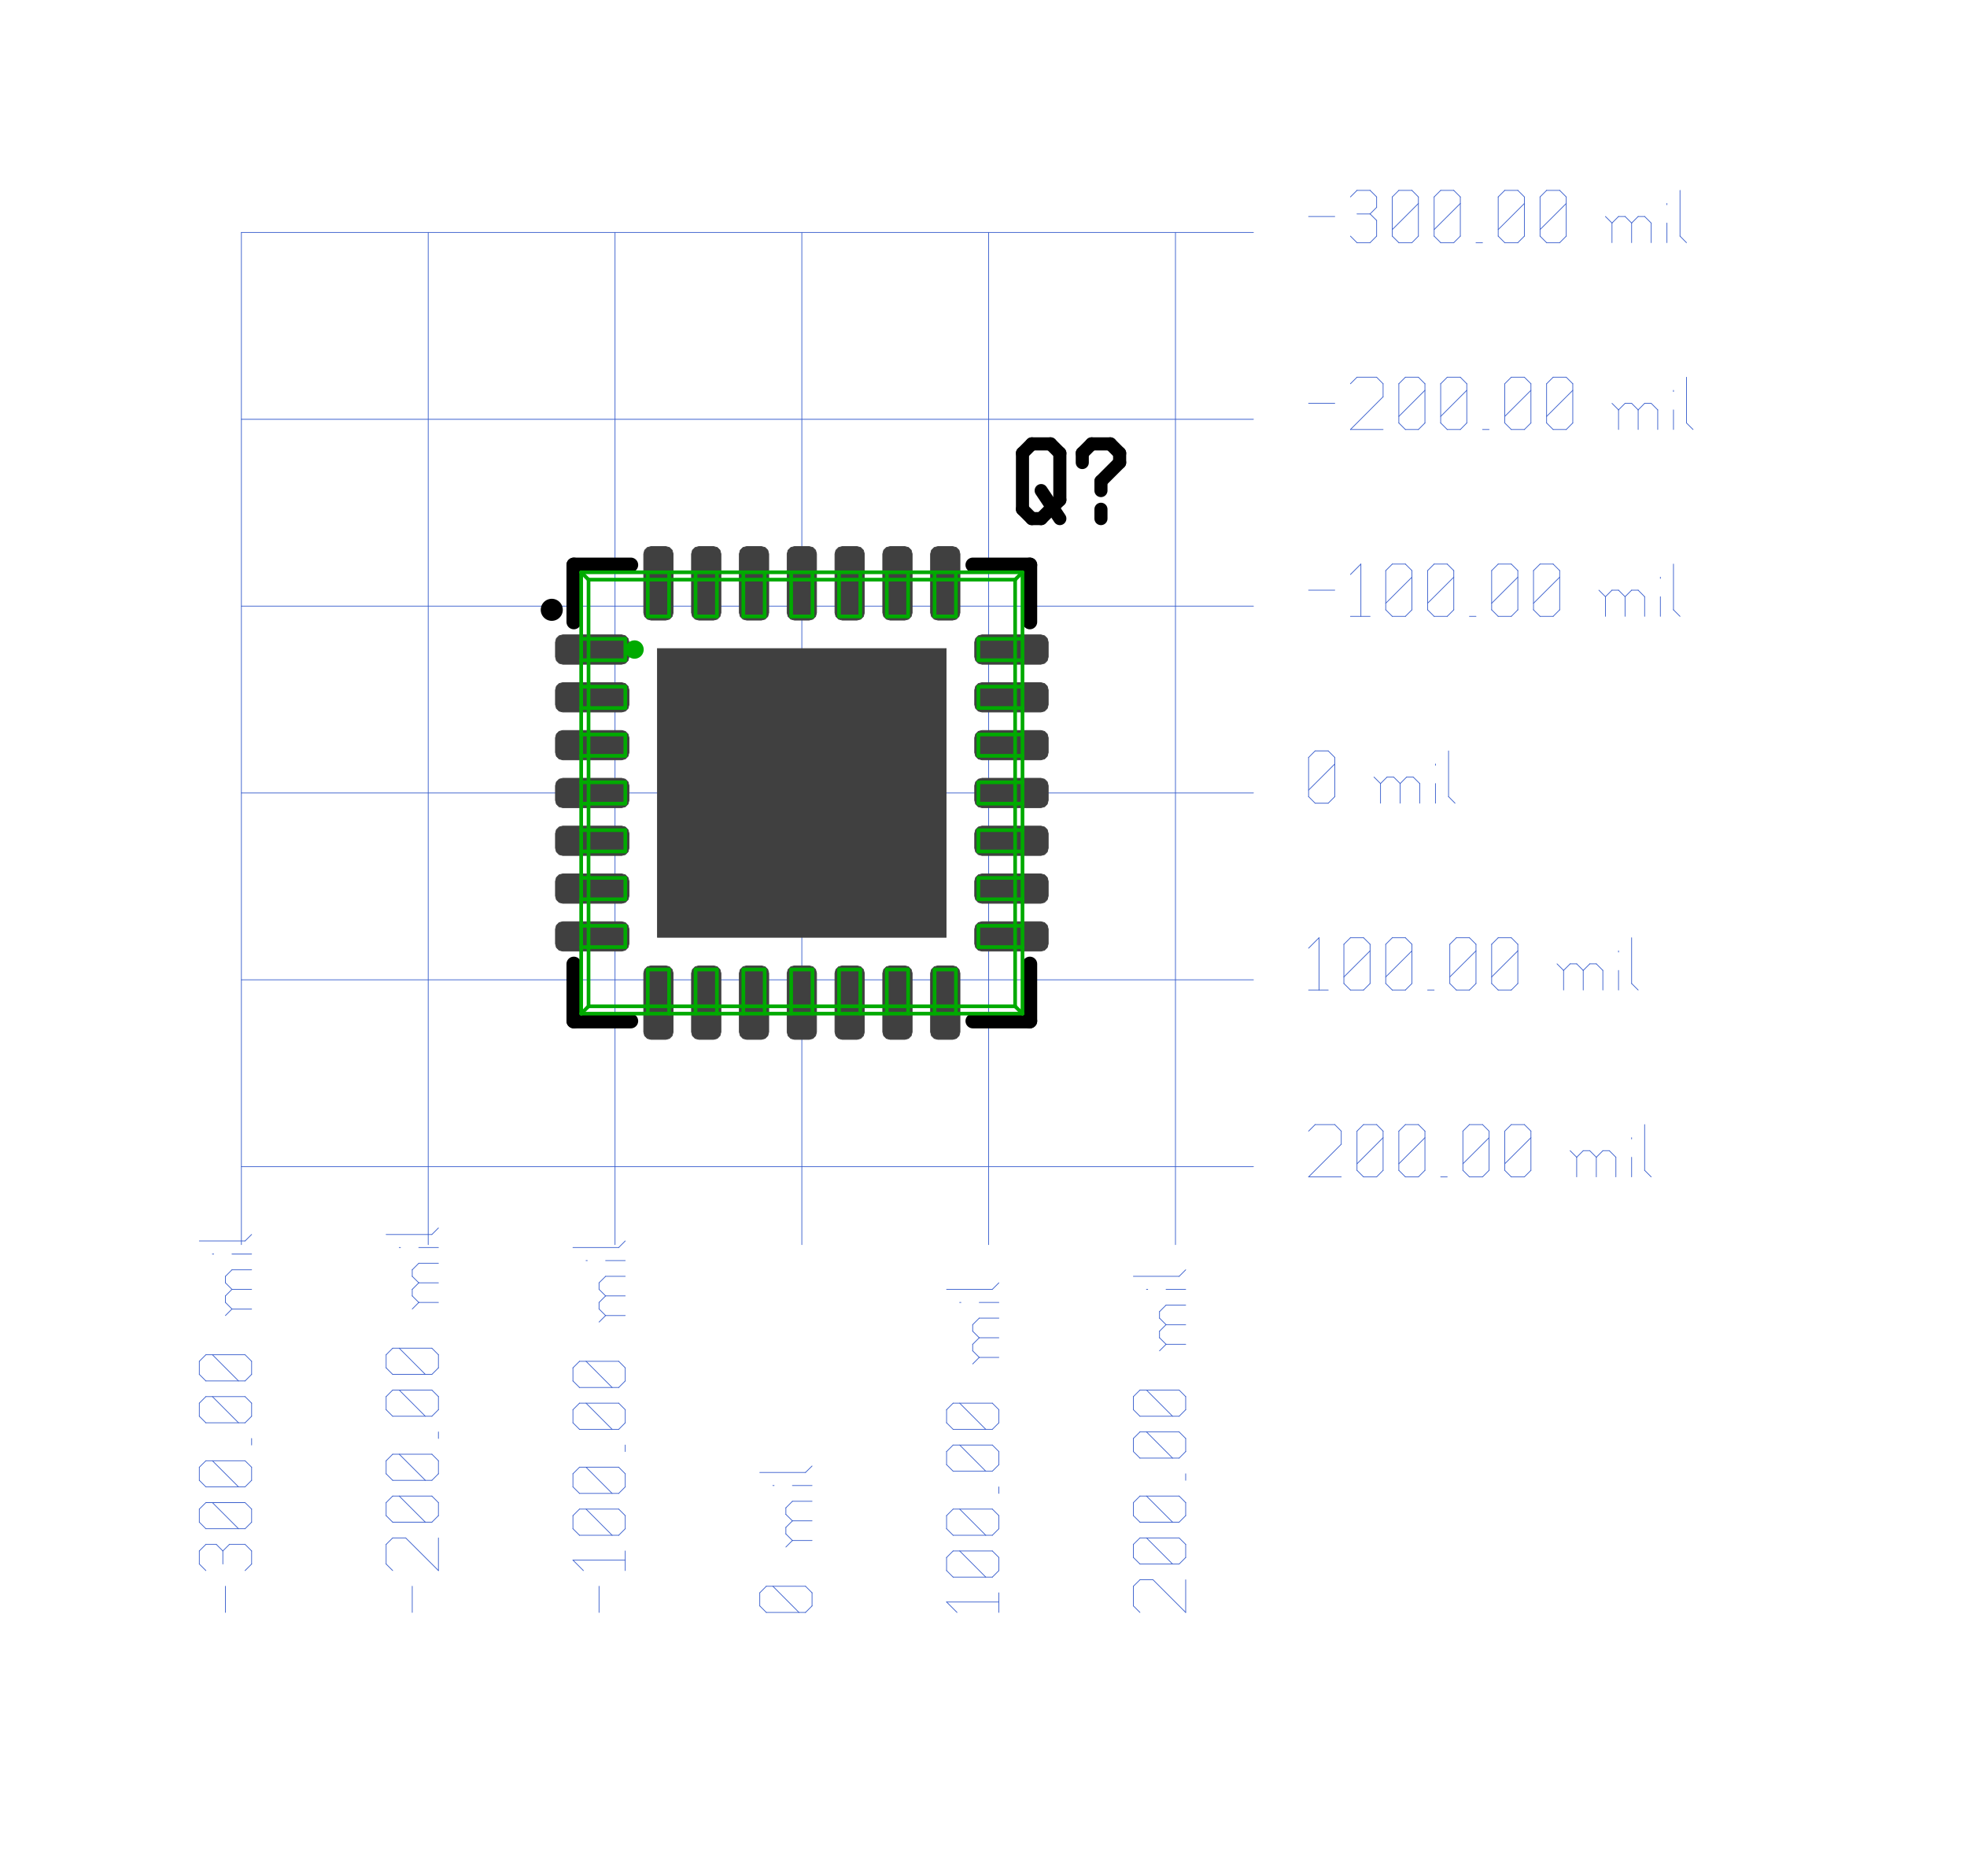 <?xml version="1.0"?>
<svg xmlns="http://www.w3.org/2000/svg" xmlns:xlink="http://www.w3.org/1999/xlink" version="1.0" width="1376" height="1312" viewBox="-2 -2 26.5 25.5">
<g id="layer_9_bottom">
<!--normal-->
 <line x1="1.16" y1="1.16" x2="1.16" y2="14.92" stroke-width="0.01" stroke="#3a5fcd" stroke-linecap="round"/>
 <line x1="3.7" y1="1.16" x2="3.7" y2="14.92" stroke-width="0.01" stroke="#3a5fcd" stroke-linecap="round"/>
 <line x1="6.24" y1="1.16" x2="6.24" y2="14.92" stroke-width="0.01" stroke="#3a5fcd" stroke-linecap="round"/>
 <line x1="1.16" y1="11.32" x2="14.92" y2="11.32" stroke-width="0.01" stroke="#3a5fcd" stroke-linecap="round"/>
 <line x1="1.16" y1="13.86" x2="14.92" y2="13.86" stroke-width="0.01" stroke="#3a5fcd" stroke-linecap="round"/>
 <line x1="8.78" y1="1.16" x2="8.78" y2="14.92" stroke-width="0.01" stroke="#3a5fcd" stroke-linecap="round"/>
 <line x1="11.32" y1="1.16" x2="11.32" y2="14.92" stroke-width="0.01" stroke="#3a5fcd" stroke-linecap="round"/>
 <line x1="13.86" y1="1.16" x2="13.86" y2="14.92" stroke-width="0.01" stroke="#3a5fcd" stroke-linecap="round"/>
 <line x1="1.16" y1="6.24" x2="14.92" y2="6.24" stroke-width="0.01" stroke="#3a5fcd" stroke-linecap="round"/>
 <line x1="1.16" y1="8.78" x2="14.92" y2="8.78" stroke-width="0.01" stroke="#3a5fcd" stroke-linecap="round"/>
 <line x1="1.16" y1="1.16" x2="14.92" y2="1.16" stroke-width="0.01" stroke="#3a5fcd" stroke-linecap="round"/>
 <line x1="1.16" y1="3.7" x2="14.92" y2="3.7" stroke-width="0.01" stroke="#3a5fcd" stroke-linecap="round"/>
 <line x1="0.943" y1="19.92" x2="0.943" y2="19.564" stroke-width="0.01" stroke="#3a5fcd" stroke-linecap="round"/>
 <line x1="0.677" y1="19.351" x2="0.588" y2="19.262" stroke-width="0.01" stroke="#3a5fcd" stroke-linecap="round"/>
 <line x1="0.588" y1="19.262" x2="0.588" y2="19.084" stroke-width="0.01" stroke="#3a5fcd" stroke-linecap="round"/>
 <line x1="0.588" y1="19.084" x2="0.677" y2="18.995" stroke-width="0.01" stroke="#3a5fcd" stroke-linecap="round"/>
 <line x1="1.299" y1="19.084" x2="1.21" y2="18.995" stroke-width="0.01" stroke="#3a5fcd" stroke-linecap="round"/>
 <line x1="1.299" y1="19.262" x2="1.299" y2="19.084" stroke-width="0.01" stroke="#3a5fcd" stroke-linecap="round"/>
 <line x1="1.21" y1="19.351" x2="1.299" y2="19.262" stroke-width="0.01" stroke="#3a5fcd" stroke-linecap="round"/>
 <line x1="0.908" y1="19.262" x2="0.908" y2="19.084" stroke-width="0.01" stroke="#3a5fcd" stroke-linecap="round"/>
 <line x1="0.677" y1="18.995" x2="0.819" y2="18.995" stroke-width="0.01" stroke="#3a5fcd" stroke-linecap="round"/>
 <line x1="0.997" y1="18.995" x2="1.21" y2="18.995" stroke-width="0.01" stroke="#3a5fcd" stroke-linecap="round"/>
 <line x1="0.997" y1="18.995" x2="0.908" y2="19.084" stroke-width="0.01" stroke="#3a5fcd" stroke-linecap="round"/>
 <line x1="0.819" y1="18.995" x2="0.908" y2="19.084" stroke-width="0.01" stroke="#3a5fcd" stroke-linecap="round"/>
 <line x1="1.21" y1="18.782" x2="1.299" y2="18.693" stroke-width="0.01" stroke="#3a5fcd" stroke-linecap="round"/>
 <line x1="0.677" y1="18.782" x2="1.21" y2="18.782" stroke-width="0.01" stroke="#3a5fcd" stroke-linecap="round"/>
 <line x1="0.677" y1="18.782" x2="0.588" y2="18.693" stroke-width="0.01" stroke="#3a5fcd" stroke-linecap="round"/>
 <line x1="0.588" y1="18.693" x2="0.588" y2="18.515" stroke-width="0.01" stroke="#3a5fcd" stroke-linecap="round"/>
 <line x1="0.588" y1="18.515" x2="0.677" y2="18.427" stroke-width="0.01" stroke="#3a5fcd" stroke-linecap="round"/>
 <line x1="0.677" y1="18.427" x2="1.21" y2="18.427" stroke-width="0.01" stroke="#3a5fcd" stroke-linecap="round"/>
 <line x1="1.299" y1="18.515" x2="1.21" y2="18.427" stroke-width="0.01" stroke="#3a5fcd" stroke-linecap="round"/>
 <line x1="1.299" y1="18.693" x2="1.299" y2="18.515" stroke-width="0.01" stroke="#3a5fcd" stroke-linecap="round"/>
 <line x1="1.121" y1="18.782" x2="0.766" y2="18.427" stroke-width="0.01" stroke="#3a5fcd" stroke-linecap="round"/>
 <line x1="1.21" y1="18.213" x2="1.299" y2="18.124" stroke-width="0.01" stroke="#3a5fcd" stroke-linecap="round"/>
 <line x1="0.677" y1="18.213" x2="1.21" y2="18.213" stroke-width="0.01" stroke="#3a5fcd" stroke-linecap="round"/>
 <line x1="0.677" y1="18.213" x2="0.588" y2="18.124" stroke-width="0.01" stroke="#3a5fcd" stroke-linecap="round"/>
 <line x1="0.588" y1="18.124" x2="0.588" y2="17.946" stroke-width="0.01" stroke="#3a5fcd" stroke-linecap="round"/>
 <line x1="0.588" y1="17.946" x2="0.677" y2="17.858" stroke-width="0.01" stroke="#3a5fcd" stroke-linecap="round"/>
 <line x1="0.677" y1="17.858" x2="1.21" y2="17.858" stroke-width="0.01" stroke="#3a5fcd" stroke-linecap="round"/>
 <line x1="1.299" y1="17.946" x2="1.21" y2="17.858" stroke-width="0.01" stroke="#3a5fcd" stroke-linecap="round"/>
 <line x1="1.299" y1="18.124" x2="1.299" y2="17.946" stroke-width="0.01" stroke="#3a5fcd" stroke-linecap="round"/>
 <line x1="1.121" y1="18.213" x2="0.766" y2="17.858" stroke-width="0.01" stroke="#3a5fcd" stroke-linecap="round"/>
 <line x1="1.299" y1="17.644" x2="1.299" y2="17.555" stroke-width="0.01" stroke="#3a5fcd" stroke-linecap="round"/>
 <line x1="1.21" y1="17.342" x2="1.299" y2="17.253" stroke-width="0.01" stroke="#3a5fcd" stroke-linecap="round"/>
 <line x1="0.677" y1="17.342" x2="1.21" y2="17.342" stroke-width="0.01" stroke="#3a5fcd" stroke-linecap="round"/>
 <line x1="0.677" y1="17.342" x2="0.588" y2="17.253" stroke-width="0.01" stroke="#3a5fcd" stroke-linecap="round"/>
 <line x1="0.588" y1="17.253" x2="0.588" y2="17.075" stroke-width="0.01" stroke="#3a5fcd" stroke-linecap="round"/>
 <line x1="0.588" y1="17.075" x2="0.677" y2="16.986" stroke-width="0.01" stroke="#3a5fcd" stroke-linecap="round"/>
 <line x1="0.677" y1="16.986" x2="1.21" y2="16.986" stroke-width="0.01" stroke="#3a5fcd" stroke-linecap="round"/>
 <line x1="1.299" y1="17.075" x2="1.21" y2="16.986" stroke-width="0.01" stroke="#3a5fcd" stroke-linecap="round"/>
 <line x1="1.299" y1="17.253" x2="1.299" y2="17.075" stroke-width="0.01" stroke="#3a5fcd" stroke-linecap="round"/>
 <line x1="1.121" y1="17.342" x2="0.766" y2="16.986" stroke-width="0.01" stroke="#3a5fcd" stroke-linecap="round"/>
 <line x1="1.21" y1="16.773" x2="1.299" y2="16.684" stroke-width="0.01" stroke="#3a5fcd" stroke-linecap="round"/>
 <line x1="0.677" y1="16.773" x2="1.21" y2="16.773" stroke-width="0.01" stroke="#3a5fcd" stroke-linecap="round"/>
 <line x1="0.677" y1="16.773" x2="0.588" y2="16.684" stroke-width="0.01" stroke="#3a5fcd" stroke-linecap="round"/>
 <line x1="0.588" y1="16.684" x2="0.588" y2="16.506" stroke-width="0.01" stroke="#3a5fcd" stroke-linecap="round"/>
 <line x1="0.588" y1="16.506" x2="0.677" y2="16.417" stroke-width="0.01" stroke="#3a5fcd" stroke-linecap="round"/>
 <line x1="0.677" y1="16.417" x2="1.21" y2="16.417" stroke-width="0.01" stroke="#3a5fcd" stroke-linecap="round"/>
 <line x1="1.299" y1="16.506" x2="1.21" y2="16.417" stroke-width="0.01" stroke="#3a5fcd" stroke-linecap="round"/>
 <line x1="1.299" y1="16.684" x2="1.299" y2="16.506" stroke-width="0.01" stroke="#3a5fcd" stroke-linecap="round"/>
 <line x1="1.121" y1="16.773" x2="0.766" y2="16.417" stroke-width="0.01" stroke="#3a5fcd" stroke-linecap="round"/>
 <line x1="1.032" y1="15.795" x2="1.299" y2="15.795" stroke-width="0.01" stroke="#3a5fcd" stroke-linecap="round"/>
 <line x1="1.032" y1="15.795" x2="0.943" y2="15.706" stroke-width="0.01" stroke="#3a5fcd" stroke-linecap="round"/>
 <line x1="0.943" y1="15.706" x2="0.943" y2="15.617" stroke-width="0.01" stroke="#3a5fcd" stroke-linecap="round"/>
 <line x1="0.943" y1="15.617" x2="1.032" y2="15.528" stroke-width="0.01" stroke="#3a5fcd" stroke-linecap="round"/>
 <line x1="1.032" y1="15.528" x2="1.299" y2="15.528" stroke-width="0.01" stroke="#3a5fcd" stroke-linecap="round"/>
 <line x1="1.032" y1="15.528" x2="0.943" y2="15.439" stroke-width="0.01" stroke="#3a5fcd" stroke-linecap="round"/>
 <line x1="0.943" y1="15.439" x2="0.943" y2="15.351" stroke-width="0.01" stroke="#3a5fcd" stroke-linecap="round"/>
 <line x1="0.943" y1="15.351" x2="1.032" y2="15.262" stroke-width="0.01" stroke="#3a5fcd" stroke-linecap="round"/>
 <line x1="1.032" y1="15.262" x2="1.299" y2="15.262" stroke-width="0.01" stroke="#3a5fcd" stroke-linecap="round"/>
 <line x1="0.943" y1="15.884" x2="1.032" y2="15.795" stroke-width="0.01" stroke="#3a5fcd" stroke-linecap="round"/>
 <line x1="0.766" y1="15.048" x2="0.783" y2="15.048" stroke-width="0.01" stroke="#3a5fcd" stroke-linecap="round"/>
 <line x1="1.032" y1="15.048" x2="1.299" y2="15.048" stroke-width="0.01" stroke="#3a5fcd" stroke-linecap="round"/>
 <line x1="0.588" y1="14.87" x2="1.21" y2="14.87" stroke-width="0.01" stroke="#3a5fcd" stroke-linecap="round"/>
 <line x1="1.21" y1="14.87" x2="1.299" y2="14.782" stroke-width="0.01" stroke="#3a5fcd" stroke-linecap="round"/>
 <line x1="3.483" y1="19.92" x2="3.483" y2="19.564" stroke-width="0.01" stroke="#3a5fcd" stroke-linecap="round"/>
 <line x1="3.217" y1="19.351" x2="3.128" y2="19.262" stroke-width="0.01" stroke="#3a5fcd" stroke-linecap="round"/>
 <line x1="3.128" y1="19.262" x2="3.128" y2="18.995" stroke-width="0.01" stroke="#3a5fcd" stroke-linecap="round"/>
 <line x1="3.128" y1="18.995" x2="3.217" y2="18.907" stroke-width="0.01" stroke="#3a5fcd" stroke-linecap="round"/>
 <line x1="3.217" y1="18.907" x2="3.394" y2="18.907" stroke-width="0.01" stroke="#3a5fcd" stroke-linecap="round"/>
 <line x1="3.839" y1="19.351" x2="3.394" y2="18.907" stroke-width="0.01" stroke="#3a5fcd" stroke-linecap="round"/>
 <line x1="3.839" y1="19.351" x2="3.839" y2="18.907" stroke-width="0.01" stroke="#3a5fcd" stroke-linecap="round"/>
 <line x1="3.75" y1="18.693" x2="3.839" y2="18.604" stroke-width="0.01" stroke="#3a5fcd" stroke-linecap="round"/>
 <line x1="3.217" y1="18.693" x2="3.75" y2="18.693" stroke-width="0.01" stroke="#3a5fcd" stroke-linecap="round"/>
 <line x1="3.217" y1="18.693" x2="3.128" y2="18.604" stroke-width="0.01" stroke="#3a5fcd" stroke-linecap="round"/>
 <line x1="3.128" y1="18.604" x2="3.128" y2="18.427" stroke-width="0.01" stroke="#3a5fcd" stroke-linecap="round"/>
 <line x1="3.128" y1="18.427" x2="3.217" y2="18.338" stroke-width="0.01" stroke="#3a5fcd" stroke-linecap="round"/>
 <line x1="3.217" y1="18.338" x2="3.75" y2="18.338" stroke-width="0.01" stroke="#3a5fcd" stroke-linecap="round"/>
 <line x1="3.839" y1="18.427" x2="3.75" y2="18.338" stroke-width="0.01" stroke="#3a5fcd" stroke-linecap="round"/>
 <line x1="3.839" y1="18.604" x2="3.839" y2="18.427" stroke-width="0.01" stroke="#3a5fcd" stroke-linecap="round"/>
 <line x1="3.661" y1="18.693" x2="3.306" y2="18.338" stroke-width="0.01" stroke="#3a5fcd" stroke-linecap="round"/>
 <line x1="3.75" y1="18.124" x2="3.839" y2="18.035" stroke-width="0.01" stroke="#3a5fcd" stroke-linecap="round"/>
 <line x1="3.217" y1="18.124" x2="3.75" y2="18.124" stroke-width="0.01" stroke="#3a5fcd" stroke-linecap="round"/>
 <line x1="3.217" y1="18.124" x2="3.128" y2="18.035" stroke-width="0.01" stroke="#3a5fcd" stroke-linecap="round"/>
 <line x1="3.128" y1="18.035" x2="3.128" y2="17.858" stroke-width="0.01" stroke="#3a5fcd" stroke-linecap="round"/>
 <line x1="3.128" y1="17.858" x2="3.217" y2="17.769" stroke-width="0.01" stroke="#3a5fcd" stroke-linecap="round"/>
 <line x1="3.217" y1="17.769" x2="3.75" y2="17.769" stroke-width="0.01" stroke="#3a5fcd" stroke-linecap="round"/>
 <line x1="3.839" y1="17.858" x2="3.75" y2="17.769" stroke-width="0.01" stroke="#3a5fcd" stroke-linecap="round"/>
 <line x1="3.839" y1="18.035" x2="3.839" y2="17.858" stroke-width="0.01" stroke="#3a5fcd" stroke-linecap="round"/>
 <line x1="3.661" y1="18.124" x2="3.306" y2="17.769" stroke-width="0.01" stroke="#3a5fcd" stroke-linecap="round"/>
 <line x1="3.839" y1="17.555" x2="3.839" y2="17.466" stroke-width="0.01" stroke="#3a5fcd" stroke-linecap="round"/>
 <line x1="3.75" y1="17.253" x2="3.839" y2="17.164" stroke-width="0.01" stroke="#3a5fcd" stroke-linecap="round"/>
 <line x1="3.217" y1="17.253" x2="3.75" y2="17.253" stroke-width="0.01" stroke="#3a5fcd" stroke-linecap="round"/>
 <line x1="3.217" y1="17.253" x2="3.128" y2="17.164" stroke-width="0.01" stroke="#3a5fcd" stroke-linecap="round"/>
 <line x1="3.128" y1="17.164" x2="3.128" y2="16.986" stroke-width="0.01" stroke="#3a5fcd" stroke-linecap="round"/>
 <line x1="3.128" y1="16.986" x2="3.217" y2="16.897" stroke-width="0.01" stroke="#3a5fcd" stroke-linecap="round"/>
 <line x1="3.217" y1="16.897" x2="3.75" y2="16.897" stroke-width="0.01" stroke="#3a5fcd" stroke-linecap="round"/>
 <line x1="3.839" y1="16.986" x2="3.75" y2="16.897" stroke-width="0.01" stroke="#3a5fcd" stroke-linecap="round"/>
 <line x1="3.839" y1="17.164" x2="3.839" y2="16.986" stroke-width="0.01" stroke="#3a5fcd" stroke-linecap="round"/>
 <line x1="3.661" y1="17.253" x2="3.306" y2="16.897" stroke-width="0.01" stroke="#3a5fcd" stroke-linecap="round"/>
 <line x1="3.75" y1="16.684" x2="3.839" y2="16.595" stroke-width="0.01" stroke="#3a5fcd" stroke-linecap="round"/>
 <line x1="3.217" y1="16.684" x2="3.75" y2="16.684" stroke-width="0.01" stroke="#3a5fcd" stroke-linecap="round"/>
 <line x1="3.217" y1="16.684" x2="3.128" y2="16.595" stroke-width="0.01" stroke="#3a5fcd" stroke-linecap="round"/>
 <line x1="3.128" y1="16.595" x2="3.128" y2="16.417" stroke-width="0.01" stroke="#3a5fcd" stroke-linecap="round"/>
 <line x1="3.128" y1="16.417" x2="3.217" y2="16.328" stroke-width="0.01" stroke="#3a5fcd" stroke-linecap="round"/>
 <line x1="3.217" y1="16.328" x2="3.75" y2="16.328" stroke-width="0.01" stroke="#3a5fcd" stroke-linecap="round"/>
 <line x1="3.839" y1="16.417" x2="3.75" y2="16.328" stroke-width="0.01" stroke="#3a5fcd" stroke-linecap="round"/>
 <line x1="3.839" y1="16.595" x2="3.839" y2="16.417" stroke-width="0.01" stroke="#3a5fcd" stroke-linecap="round"/>
 <line x1="3.661" y1="16.684" x2="3.306" y2="16.328" stroke-width="0.01" stroke="#3a5fcd" stroke-linecap="round"/>
 <line x1="3.572" y1="15.706" x2="3.839" y2="15.706" stroke-width="0.01" stroke="#3a5fcd" stroke-linecap="round"/>
 <line x1="3.572" y1="15.706" x2="3.483" y2="15.617" stroke-width="0.01" stroke="#3a5fcd" stroke-linecap="round"/>
 <line x1="3.483" y1="15.617" x2="3.483" y2="15.528" stroke-width="0.01" stroke="#3a5fcd" stroke-linecap="round"/>
 <line x1="3.483" y1="15.528" x2="3.572" y2="15.439" stroke-width="0.01" stroke="#3a5fcd" stroke-linecap="round"/>
 <line x1="3.572" y1="15.439" x2="3.839" y2="15.439" stroke-width="0.01" stroke="#3a5fcd" stroke-linecap="round"/>
 <line x1="3.572" y1="15.439" x2="3.483" y2="15.351" stroke-width="0.01" stroke="#3a5fcd" stroke-linecap="round"/>
 <line x1="3.483" y1="15.351" x2="3.483" y2="15.262" stroke-width="0.01" stroke="#3a5fcd" stroke-linecap="round"/>
 <line x1="3.483" y1="15.262" x2="3.572" y2="15.173" stroke-width="0.01" stroke="#3a5fcd" stroke-linecap="round"/>
 <line x1="3.572" y1="15.173" x2="3.839" y2="15.173" stroke-width="0.01" stroke="#3a5fcd" stroke-linecap="round"/>
 <line x1="3.483" y1="15.795" x2="3.572" y2="15.706" stroke-width="0.01" stroke="#3a5fcd" stroke-linecap="round"/>
 <line x1="3.306" y1="14.959" x2="3.323" y2="14.959" stroke-width="0.01" stroke="#3a5fcd" stroke-linecap="round"/>
 <line x1="3.572" y1="14.959" x2="3.839" y2="14.959" stroke-width="0.01" stroke="#3a5fcd" stroke-linecap="round"/>
 <line x1="3.128" y1="14.782" x2="3.75" y2="14.782" stroke-width="0.01" stroke="#3a5fcd" stroke-linecap="round"/>
 <line x1="3.75" y1="14.782" x2="3.839" y2="14.693" stroke-width="0.01" stroke="#3a5fcd" stroke-linecap="round"/>
 <line x1="6.023" y1="19.92" x2="6.023" y2="19.564" stroke-width="0.01" stroke="#3a5fcd" stroke-linecap="round"/>
 <line x1="5.81" y1="19.351" x2="5.668" y2="19.209" stroke-width="0.01" stroke="#3a5fcd" stroke-linecap="round"/>
 <line x1="5.668" y1="19.209" x2="6.379" y2="19.209" stroke-width="0.01" stroke="#3a5fcd" stroke-linecap="round"/>
 <line x1="6.379" y1="19.351" x2="6.379" y2="19.084" stroke-width="0.01" stroke="#3a5fcd" stroke-linecap="round"/>
 <line x1="6.29" y1="18.871" x2="6.379" y2="18.782" stroke-width="0.01" stroke="#3a5fcd" stroke-linecap="round"/>
 <line x1="5.757" y1="18.871" x2="6.29" y2="18.871" stroke-width="0.01" stroke="#3a5fcd" stroke-linecap="round"/>
 <line x1="5.757" y1="18.871" x2="5.668" y2="18.782" stroke-width="0.01" stroke="#3a5fcd" stroke-linecap="round"/>
 <line x1="5.668" y1="18.782" x2="5.668" y2="18.604" stroke-width="0.01" stroke="#3a5fcd" stroke-linecap="round"/>
 <line x1="5.668" y1="18.604" x2="5.757" y2="18.515" stroke-width="0.01" stroke="#3a5fcd" stroke-linecap="round"/>
 <line x1="5.757" y1="18.515" x2="6.29" y2="18.515" stroke-width="0.01" stroke="#3a5fcd" stroke-linecap="round"/>
 <line x1="6.379" y1="18.604" x2="6.29" y2="18.515" stroke-width="0.01" stroke="#3a5fcd" stroke-linecap="round"/>
 <line x1="6.379" y1="18.782" x2="6.379" y2="18.604" stroke-width="0.01" stroke="#3a5fcd" stroke-linecap="round"/>
 <line x1="6.201" y1="18.871" x2="5.846" y2="18.515" stroke-width="0.01" stroke="#3a5fcd" stroke-linecap="round"/>
 <line x1="6.29" y1="18.302" x2="6.379" y2="18.213" stroke-width="0.01" stroke="#3a5fcd" stroke-linecap="round"/>
 <line x1="5.757" y1="18.302" x2="6.29" y2="18.302" stroke-width="0.01" stroke="#3a5fcd" stroke-linecap="round"/>
 <line x1="5.757" y1="18.302" x2="5.668" y2="18.213" stroke-width="0.01" stroke="#3a5fcd" stroke-linecap="round"/>
 <line x1="5.668" y1="18.213" x2="5.668" y2="18.035" stroke-width="0.01" stroke="#3a5fcd" stroke-linecap="round"/>
 <line x1="5.668" y1="18.035" x2="5.757" y2="17.946" stroke-width="0.01" stroke="#3a5fcd" stroke-linecap="round"/>
 <line x1="5.757" y1="17.946" x2="6.29" y2="17.946" stroke-width="0.01" stroke="#3a5fcd" stroke-linecap="round"/>
 <line x1="6.379" y1="18.035" x2="6.29" y2="17.946" stroke-width="0.01" stroke="#3a5fcd" stroke-linecap="round"/>
 <line x1="6.379" y1="18.213" x2="6.379" y2="18.035" stroke-width="0.01" stroke="#3a5fcd" stroke-linecap="round"/>
 <line x1="6.201" y1="18.302" x2="5.846" y2="17.946" stroke-width="0.01" stroke="#3a5fcd" stroke-linecap="round"/>
 <line x1="6.379" y1="17.733" x2="6.379" y2="17.644" stroke-width="0.01" stroke="#3a5fcd" stroke-linecap="round"/>
 <line x1="6.29" y1="17.431" x2="6.379" y2="17.342" stroke-width="0.01" stroke="#3a5fcd" stroke-linecap="round"/>
 <line x1="5.757" y1="17.431" x2="6.29" y2="17.431" stroke-width="0.01" stroke="#3a5fcd" stroke-linecap="round"/>
 <line x1="5.757" y1="17.431" x2="5.668" y2="17.342" stroke-width="0.01" stroke="#3a5fcd" stroke-linecap="round"/>
 <line x1="5.668" y1="17.342" x2="5.668" y2="17.164" stroke-width="0.01" stroke="#3a5fcd" stroke-linecap="round"/>
 <line x1="5.668" y1="17.164" x2="5.757" y2="17.075" stroke-width="0.01" stroke="#3a5fcd" stroke-linecap="round"/>
 <line x1="5.757" y1="17.075" x2="6.29" y2="17.075" stroke-width="0.01" stroke="#3a5fcd" stroke-linecap="round"/>
 <line x1="6.379" y1="17.164" x2="6.29" y2="17.075" stroke-width="0.01" stroke="#3a5fcd" stroke-linecap="round"/>
 <line x1="6.379" y1="17.342" x2="6.379" y2="17.164" stroke-width="0.01" stroke="#3a5fcd" stroke-linecap="round"/>
 <line x1="6.201" y1="17.431" x2="5.846" y2="17.075" stroke-width="0.01" stroke="#3a5fcd" stroke-linecap="round"/>
 <line x1="6.29" y1="16.862" x2="6.379" y2="16.773" stroke-width="0.01" stroke="#3a5fcd" stroke-linecap="round"/>
 <line x1="5.757" y1="16.862" x2="6.29" y2="16.862" stroke-width="0.01" stroke="#3a5fcd" stroke-linecap="round"/>
 <line x1="5.757" y1="16.862" x2="5.668" y2="16.773" stroke-width="0.01" stroke="#3a5fcd" stroke-linecap="round"/>
 <line x1="5.668" y1="16.773" x2="5.668" y2="16.595" stroke-width="0.01" stroke="#3a5fcd" stroke-linecap="round"/>
 <line x1="5.668" y1="16.595" x2="5.757" y2="16.506" stroke-width="0.01" stroke="#3a5fcd" stroke-linecap="round"/>
 <line x1="5.757" y1="16.506" x2="6.29" y2="16.506" stroke-width="0.01" stroke="#3a5fcd" stroke-linecap="round"/>
 <line x1="6.379" y1="16.595" x2="6.29" y2="16.506" stroke-width="0.01" stroke="#3a5fcd" stroke-linecap="round"/>
 <line x1="6.379" y1="16.773" x2="6.379" y2="16.595" stroke-width="0.01" stroke="#3a5fcd" stroke-linecap="round"/>
 <line x1="6.201" y1="16.862" x2="5.846" y2="16.506" stroke-width="0.01" stroke="#3a5fcd" stroke-linecap="round"/>
 <line x1="6.112" y1="15.884" x2="6.379" y2="15.884" stroke-width="0.01" stroke="#3a5fcd" stroke-linecap="round"/>
 <line x1="6.112" y1="15.884" x2="6.023" y2="15.795" stroke-width="0.01" stroke="#3a5fcd" stroke-linecap="round"/>
 <line x1="6.023" y1="15.795" x2="6.023" y2="15.706" stroke-width="0.01" stroke="#3a5fcd" stroke-linecap="round"/>
 <line x1="6.023" y1="15.706" x2="6.112" y2="15.617" stroke-width="0.01" stroke="#3a5fcd" stroke-linecap="round"/>
 <line x1="6.112" y1="15.617" x2="6.379" y2="15.617" stroke-width="0.01" stroke="#3a5fcd" stroke-linecap="round"/>
 <line x1="6.112" y1="15.617" x2="6.023" y2="15.528" stroke-width="0.01" stroke="#3a5fcd" stroke-linecap="round"/>
 <line x1="6.023" y1="15.528" x2="6.023" y2="15.439" stroke-width="0.01" stroke="#3a5fcd" stroke-linecap="round"/>
 <line x1="6.023" y1="15.439" x2="6.112" y2="15.351" stroke-width="0.01" stroke="#3a5fcd" stroke-linecap="round"/>
 <line x1="6.112" y1="15.351" x2="6.379" y2="15.351" stroke-width="0.01" stroke="#3a5fcd" stroke-linecap="round"/>
 <line x1="6.023" y1="15.973" x2="6.112" y2="15.884" stroke-width="0.01" stroke="#3a5fcd" stroke-linecap="round"/>
 <line x1="5.846" y1="15.137" x2="5.863" y2="15.137" stroke-width="0.01" stroke="#3a5fcd" stroke-linecap="round"/>
 <line x1="6.112" y1="15.137" x2="6.379" y2="15.137" stroke-width="0.01" stroke="#3a5fcd" stroke-linecap="round"/>
 <line x1="5.668" y1="14.959" x2="6.29" y2="14.959" stroke-width="0.01" stroke="#3a5fcd" stroke-linecap="round"/>
 <line x1="6.29" y1="14.959" x2="6.379" y2="14.87" stroke-width="0.01" stroke="#3a5fcd" stroke-linecap="round"/>
 <line x1="8.83" y1="19.92" x2="8.919" y2="19.831" stroke-width="0.01" stroke="#3a5fcd" stroke-linecap="round"/>
 <line x1="8.297" y1="19.92" x2="8.83" y2="19.92" stroke-width="0.01" stroke="#3a5fcd" stroke-linecap="round"/>
 <line x1="8.297" y1="19.92" x2="8.208" y2="19.831" stroke-width="0.01" stroke="#3a5fcd" stroke-linecap="round"/>
 <line x1="8.208" y1="19.831" x2="8.208" y2="19.653" stroke-width="0.01" stroke="#3a5fcd" stroke-linecap="round"/>
 <line x1="8.208" y1="19.653" x2="8.297" y2="19.564" stroke-width="0.01" stroke="#3a5fcd" stroke-linecap="round"/>
 <line x1="8.297" y1="19.564" x2="8.83" y2="19.564" stroke-width="0.01" stroke="#3a5fcd" stroke-linecap="round"/>
 <line x1="8.919" y1="19.653" x2="8.83" y2="19.564" stroke-width="0.01" stroke="#3a5fcd" stroke-linecap="round"/>
 <line x1="8.919" y1="19.831" x2="8.919" y2="19.653" stroke-width="0.01" stroke="#3a5fcd" stroke-linecap="round"/>
 <line x1="8.741" y1="19.92" x2="8.386" y2="19.564" stroke-width="0.01" stroke="#3a5fcd" stroke-linecap="round"/>
 <line x1="8.652" y1="18.942" x2="8.919" y2="18.942" stroke-width="0.01" stroke="#3a5fcd" stroke-linecap="round"/>
 <line x1="8.652" y1="18.942" x2="8.563" y2="18.853" stroke-width="0.01" stroke="#3a5fcd" stroke-linecap="round"/>
 <line x1="8.563" y1="18.853" x2="8.563" y2="18.764" stroke-width="0.01" stroke="#3a5fcd" stroke-linecap="round"/>
 <line x1="8.563" y1="18.764" x2="8.652" y2="18.675" stroke-width="0.01" stroke="#3a5fcd" stroke-linecap="round"/>
 <line x1="8.652" y1="18.675" x2="8.919" y2="18.675" stroke-width="0.01" stroke="#3a5fcd" stroke-linecap="round"/>
 <line x1="8.652" y1="18.675" x2="8.563" y2="18.587" stroke-width="0.01" stroke="#3a5fcd" stroke-linecap="round"/>
 <line x1="8.563" y1="18.587" x2="8.563" y2="18.498" stroke-width="0.01" stroke="#3a5fcd" stroke-linecap="round"/>
 <line x1="8.563" y1="18.498" x2="8.652" y2="18.409" stroke-width="0.01" stroke="#3a5fcd" stroke-linecap="round"/>
 <line x1="8.652" y1="18.409" x2="8.919" y2="18.409" stroke-width="0.01" stroke="#3a5fcd" stroke-linecap="round"/>
 <line x1="8.563" y1="19.031" x2="8.652" y2="18.942" stroke-width="0.01" stroke="#3a5fcd" stroke-linecap="round"/>
 <line x1="8.386" y1="18.195" x2="8.403" y2="18.195" stroke-width="0.01" stroke="#3a5fcd" stroke-linecap="round"/>
 <line x1="8.652" y1="18.195" x2="8.919" y2="18.195" stroke-width="0.01" stroke="#3a5fcd" stroke-linecap="round"/>
 <line x1="8.208" y1="18.017" x2="8.83" y2="18.017" stroke-width="0.01" stroke="#3a5fcd" stroke-linecap="round"/>
 <line x1="8.83" y1="18.017" x2="8.919" y2="17.929" stroke-width="0.01" stroke="#3a5fcd" stroke-linecap="round"/>
 <line x1="10.89" y1="19.92" x2="10.748" y2="19.778" stroke-width="0.01" stroke="#3a5fcd" stroke-linecap="round"/>
 <line x1="10.748" y1="19.778" x2="11.459" y2="19.778" stroke-width="0.01" stroke="#3a5fcd" stroke-linecap="round"/>
 <line x1="11.459" y1="19.92" x2="11.459" y2="19.653" stroke-width="0.01" stroke="#3a5fcd" stroke-linecap="round"/>
 <line x1="11.37" y1="19.44" x2="11.459" y2="19.351" stroke-width="0.01" stroke="#3a5fcd" stroke-linecap="round"/>
 <line x1="10.837" y1="19.44" x2="11.37" y2="19.44" stroke-width="0.01" stroke="#3a5fcd" stroke-linecap="round"/>
 <line x1="10.837" y1="19.44" x2="10.748" y2="19.351" stroke-width="0.01" stroke="#3a5fcd" stroke-linecap="round"/>
 <line x1="10.748" y1="19.351" x2="10.748" y2="19.173" stroke-width="0.01" stroke="#3a5fcd" stroke-linecap="round"/>
 <line x1="10.748" y1="19.173" x2="10.837" y2="19.084" stroke-width="0.01" stroke="#3a5fcd" stroke-linecap="round"/>
 <line x1="10.837" y1="19.084" x2="11.37" y2="19.084" stroke-width="0.01" stroke="#3a5fcd" stroke-linecap="round"/>
 <line x1="11.459" y1="19.173" x2="11.37" y2="19.084" stroke-width="0.01" stroke="#3a5fcd" stroke-linecap="round"/>
 <line x1="11.459" y1="19.351" x2="11.459" y2="19.173" stroke-width="0.01" stroke="#3a5fcd" stroke-linecap="round"/>
 <line x1="11.281" y1="19.44" x2="10.926" y2="19.084" stroke-width="0.01" stroke="#3a5fcd" stroke-linecap="round"/>
 <line x1="11.37" y1="18.871" x2="11.459" y2="18.782" stroke-width="0.01" stroke="#3a5fcd" stroke-linecap="round"/>
 <line x1="10.837" y1="18.871" x2="11.37" y2="18.871" stroke-width="0.01" stroke="#3a5fcd" stroke-linecap="round"/>
 <line x1="10.837" y1="18.871" x2="10.748" y2="18.782" stroke-width="0.01" stroke="#3a5fcd" stroke-linecap="round"/>
 <line x1="10.748" y1="18.782" x2="10.748" y2="18.604" stroke-width="0.01" stroke="#3a5fcd" stroke-linecap="round"/>
 <line x1="10.748" y1="18.604" x2="10.837" y2="18.515" stroke-width="0.01" stroke="#3a5fcd" stroke-linecap="round"/>
 <line x1="10.837" y1="18.515" x2="11.37" y2="18.515" stroke-width="0.01" stroke="#3a5fcd" stroke-linecap="round"/>
 <line x1="11.459" y1="18.604" x2="11.37" y2="18.515" stroke-width="0.01" stroke="#3a5fcd" stroke-linecap="round"/>
 <line x1="11.459" y1="18.782" x2="11.459" y2="18.604" stroke-width="0.01" stroke="#3a5fcd" stroke-linecap="round"/>
 <line x1="11.281" y1="18.871" x2="10.926" y2="18.515" stroke-width="0.01" stroke="#3a5fcd" stroke-linecap="round"/>
 <line x1="11.459" y1="18.302" x2="11.459" y2="18.213" stroke-width="0.01" stroke="#3a5fcd" stroke-linecap="round"/>
 <line x1="11.37" y1="18" x2="11.459" y2="17.911" stroke-width="0.01" stroke="#3a5fcd" stroke-linecap="round"/>
 <line x1="10.837" y1="18" x2="11.37" y2="18" stroke-width="0.01" stroke="#3a5fcd" stroke-linecap="round"/>
 <line x1="10.837" y1="18" x2="10.748" y2="17.911" stroke-width="0.01" stroke="#3a5fcd" stroke-linecap="round"/>
 <line x1="10.748" y1="17.911" x2="10.748" y2="17.733" stroke-width="0.01" stroke="#3a5fcd" stroke-linecap="round"/>
 <line x1="10.748" y1="17.733" x2="10.837" y2="17.644" stroke-width="0.01" stroke="#3a5fcd" stroke-linecap="round"/>
 <line x1="10.837" y1="17.644" x2="11.37" y2="17.644" stroke-width="0.01" stroke="#3a5fcd" stroke-linecap="round"/>
 <line x1="11.459" y1="17.733" x2="11.37" y2="17.644" stroke-width="0.01" stroke="#3a5fcd" stroke-linecap="round"/>
 <line x1="11.459" y1="17.911" x2="11.459" y2="17.733" stroke-width="0.01" stroke="#3a5fcd" stroke-linecap="round"/>
 <line x1="11.281" y1="18" x2="10.926" y2="17.644" stroke-width="0.01" stroke="#3a5fcd" stroke-linecap="round"/>
 <line x1="11.37" y1="17.431" x2="11.459" y2="17.342" stroke-width="0.01" stroke="#3a5fcd" stroke-linecap="round"/>
 <line x1="10.837" y1="17.431" x2="11.37" y2="17.431" stroke-width="0.01" stroke="#3a5fcd" stroke-linecap="round"/>
 <line x1="10.837" y1="17.431" x2="10.748" y2="17.342" stroke-width="0.01" stroke="#3a5fcd" stroke-linecap="round"/>
 <line x1="10.748" y1="17.342" x2="10.748" y2="17.164" stroke-width="0.01" stroke="#3a5fcd" stroke-linecap="round"/>
 <line x1="10.748" y1="17.164" x2="10.837" y2="17.075" stroke-width="0.01" stroke="#3a5fcd" stroke-linecap="round"/>
 <line x1="10.837" y1="17.075" x2="11.37" y2="17.075" stroke-width="0.01" stroke="#3a5fcd" stroke-linecap="round"/>
 <line x1="11.459" y1="17.164" x2="11.37" y2="17.075" stroke-width="0.01" stroke="#3a5fcd" stroke-linecap="round"/>
 <line x1="11.459" y1="17.342" x2="11.459" y2="17.164" stroke-width="0.01" stroke="#3a5fcd" stroke-linecap="round"/>
 <line x1="11.281" y1="17.431" x2="10.926" y2="17.075" stroke-width="0.01" stroke="#3a5fcd" stroke-linecap="round"/>
 <line x1="11.192" y1="16.453" x2="11.459" y2="16.453" stroke-width="0.01" stroke="#3a5fcd" stroke-linecap="round"/>
 <line x1="11.192" y1="16.453" x2="11.103" y2="16.364" stroke-width="0.01" stroke="#3a5fcd" stroke-linecap="round"/>
 <line x1="11.103" y1="16.364" x2="11.103" y2="16.275" stroke-width="0.01" stroke="#3a5fcd" stroke-linecap="round"/>
 <line x1="11.103" y1="16.275" x2="11.192" y2="16.186" stroke-width="0.01" stroke="#3a5fcd" stroke-linecap="round"/>
 <line x1="11.192" y1="16.186" x2="11.459" y2="16.186" stroke-width="0.01" stroke="#3a5fcd" stroke-linecap="round"/>
 <line x1="11.192" y1="16.186" x2="11.103" y2="16.097" stroke-width="0.01" stroke="#3a5fcd" stroke-linecap="round"/>
 <line x1="11.103" y1="16.097" x2="11.103" y2="16.008" stroke-width="0.01" stroke="#3a5fcd" stroke-linecap="round"/>
 <line x1="11.103" y1="16.008" x2="11.192" y2="15.919" stroke-width="0.01" stroke="#3a5fcd" stroke-linecap="round"/>
 <line x1="11.192" y1="15.919" x2="11.459" y2="15.919" stroke-width="0.01" stroke="#3a5fcd" stroke-linecap="round"/>
 <line x1="11.103" y1="16.542" x2="11.192" y2="16.453" stroke-width="0.01" stroke="#3a5fcd" stroke-linecap="round"/>
 <line x1="10.926" y1="15.706" x2="10.943" y2="15.706" stroke-width="0.01" stroke="#3a5fcd" stroke-linecap="round"/>
 <line x1="11.192" y1="15.706" x2="11.459" y2="15.706" stroke-width="0.01" stroke="#3a5fcd" stroke-linecap="round"/>
 <line x1="10.748" y1="15.528" x2="11.37" y2="15.528" stroke-width="0.01" stroke="#3a5fcd" stroke-linecap="round"/>
 <line x1="11.37" y1="15.528" x2="11.459" y2="15.439" stroke-width="0.01" stroke="#3a5fcd" stroke-linecap="round"/>
 <line x1="13.377" y1="19.92" x2="13.288" y2="19.831" stroke-width="0.01" stroke="#3a5fcd" stroke-linecap="round"/>
 <line x1="13.288" y1="19.831" x2="13.288" y2="19.564" stroke-width="0.01" stroke="#3a5fcd" stroke-linecap="round"/>
 <line x1="13.288" y1="19.564" x2="13.377" y2="19.476" stroke-width="0.01" stroke="#3a5fcd" stroke-linecap="round"/>
 <line x1="13.377" y1="19.476" x2="13.555" y2="19.476" stroke-width="0.01" stroke="#3a5fcd" stroke-linecap="round"/>
 <line x1="13.999" y1="19.92" x2="13.555" y2="19.476" stroke-width="0.01" stroke="#3a5fcd" stroke-linecap="round"/>
 <line x1="13.999" y1="19.92" x2="13.999" y2="19.476" stroke-width="0.01" stroke="#3a5fcd" stroke-linecap="round"/>
 <line x1="13.91" y1="19.262" x2="13.999" y2="19.173" stroke-width="0.01" stroke="#3a5fcd" stroke-linecap="round"/>
 <line x1="13.377" y1="19.262" x2="13.91" y2="19.262" stroke-width="0.01" stroke="#3a5fcd" stroke-linecap="round"/>
 <line x1="13.377" y1="19.262" x2="13.288" y2="19.173" stroke-width="0.01" stroke="#3a5fcd" stroke-linecap="round"/>
 <line x1="13.288" y1="19.173" x2="13.288" y2="18.995" stroke-width="0.01" stroke="#3a5fcd" stroke-linecap="round"/>
 <line x1="13.288" y1="18.995" x2="13.377" y2="18.907" stroke-width="0.01" stroke="#3a5fcd" stroke-linecap="round"/>
 <line x1="13.377" y1="18.907" x2="13.91" y2="18.907" stroke-width="0.01" stroke="#3a5fcd" stroke-linecap="round"/>
 <line x1="13.999" y1="18.995" x2="13.91" y2="18.907" stroke-width="0.01" stroke="#3a5fcd" stroke-linecap="round"/>
 <line x1="13.999" y1="19.173" x2="13.999" y2="18.995" stroke-width="0.01" stroke="#3a5fcd" stroke-linecap="round"/>
 <line x1="13.821" y1="19.262" x2="13.466" y2="18.907" stroke-width="0.01" stroke="#3a5fcd" stroke-linecap="round"/>
 <line x1="13.91" y1="18.693" x2="13.999" y2="18.604" stroke-width="0.01" stroke="#3a5fcd" stroke-linecap="round"/>
 <line x1="13.377" y1="18.693" x2="13.91" y2="18.693" stroke-width="0.01" stroke="#3a5fcd" stroke-linecap="round"/>
 <line x1="13.377" y1="18.693" x2="13.288" y2="18.604" stroke-width="0.01" stroke="#3a5fcd" stroke-linecap="round"/>
 <line x1="13.288" y1="18.604" x2="13.288" y2="18.427" stroke-width="0.01" stroke="#3a5fcd" stroke-linecap="round"/>
 <line x1="13.288" y1="18.427" x2="13.377" y2="18.338" stroke-width="0.01" stroke="#3a5fcd" stroke-linecap="round"/>
 <line x1="13.377" y1="18.338" x2="13.91" y2="18.338" stroke-width="0.01" stroke="#3a5fcd" stroke-linecap="round"/>
 <line x1="13.999" y1="18.427" x2="13.91" y2="18.338" stroke-width="0.01" stroke="#3a5fcd" stroke-linecap="round"/>
 <line x1="13.999" y1="18.604" x2="13.999" y2="18.427" stroke-width="0.01" stroke="#3a5fcd" stroke-linecap="round"/>
 <line x1="13.821" y1="18.693" x2="13.466" y2="18.338" stroke-width="0.01" stroke="#3a5fcd" stroke-linecap="round"/>
 <line x1="13.999" y1="18.124" x2="13.999" y2="18.035" stroke-width="0.01" stroke="#3a5fcd" stroke-linecap="round"/>
 <line x1="13.91" y1="17.822" x2="13.999" y2="17.733" stroke-width="0.01" stroke="#3a5fcd" stroke-linecap="round"/>
 <line x1="13.377" y1="17.822" x2="13.91" y2="17.822" stroke-width="0.01" stroke="#3a5fcd" stroke-linecap="round"/>
 <line x1="13.377" y1="17.822" x2="13.288" y2="17.733" stroke-width="0.01" stroke="#3a5fcd" stroke-linecap="round"/>
 <line x1="13.288" y1="17.733" x2="13.288" y2="17.555" stroke-width="0.01" stroke="#3a5fcd" stroke-linecap="round"/>
 <line x1="13.288" y1="17.555" x2="13.377" y2="17.466" stroke-width="0.01" stroke="#3a5fcd" stroke-linecap="round"/>
 <line x1="13.377" y1="17.466" x2="13.91" y2="17.466" stroke-width="0.01" stroke="#3a5fcd" stroke-linecap="round"/>
 <line x1="13.999" y1="17.555" x2="13.91" y2="17.466" stroke-width="0.01" stroke="#3a5fcd" stroke-linecap="round"/>
 <line x1="13.999" y1="17.733" x2="13.999" y2="17.555" stroke-width="0.01" stroke="#3a5fcd" stroke-linecap="round"/>
 <line x1="13.821" y1="17.822" x2="13.466" y2="17.466" stroke-width="0.01" stroke="#3a5fcd" stroke-linecap="round"/>
 <line x1="13.91" y1="17.253" x2="13.999" y2="17.164" stroke-width="0.01" stroke="#3a5fcd" stroke-linecap="round"/>
 <line x1="13.377" y1="17.253" x2="13.91" y2="17.253" stroke-width="0.01" stroke="#3a5fcd" stroke-linecap="round"/>
 <line x1="13.377" y1="17.253" x2="13.288" y2="17.164" stroke-width="0.01" stroke="#3a5fcd" stroke-linecap="round"/>
 <line x1="13.288" y1="17.164" x2="13.288" y2="16.986" stroke-width="0.01" stroke="#3a5fcd" stroke-linecap="round"/>
 <line x1="13.288" y1="16.986" x2="13.377" y2="16.897" stroke-width="0.01" stroke="#3a5fcd" stroke-linecap="round"/>
 <line x1="13.377" y1="16.897" x2="13.91" y2="16.897" stroke-width="0.01" stroke="#3a5fcd" stroke-linecap="round"/>
 <line x1="13.999" y1="16.986" x2="13.91" y2="16.897" stroke-width="0.01" stroke="#3a5fcd" stroke-linecap="round"/>
 <line x1="13.999" y1="17.164" x2="13.999" y2="16.986" stroke-width="0.01" stroke="#3a5fcd" stroke-linecap="round"/>
 <line x1="13.821" y1="17.253" x2="13.466" y2="16.897" stroke-width="0.01" stroke="#3a5fcd" stroke-linecap="round"/>
 <line x1="13.732" y1="16.275" x2="13.999" y2="16.275" stroke-width="0.01" stroke="#3a5fcd" stroke-linecap="round"/>
 <line x1="13.732" y1="16.275" x2="13.643" y2="16.186" stroke-width="0.01" stroke="#3a5fcd" stroke-linecap="round"/>
 <line x1="13.643" y1="16.186" x2="13.643" y2="16.097" stroke-width="0.01" stroke="#3a5fcd" stroke-linecap="round"/>
 <line x1="13.643" y1="16.097" x2="13.732" y2="16.008" stroke-width="0.01" stroke="#3a5fcd" stroke-linecap="round"/>
 <line x1="13.732" y1="16.008" x2="13.999" y2="16.008" stroke-width="0.01" stroke="#3a5fcd" stroke-linecap="round"/>
 <line x1="13.732" y1="16.008" x2="13.643" y2="15.919" stroke-width="0.01" stroke="#3a5fcd" stroke-linecap="round"/>
 <line x1="13.643" y1="15.919" x2="13.643" y2="15.831" stroke-width="0.01" stroke="#3a5fcd" stroke-linecap="round"/>
 <line x1="13.643" y1="15.831" x2="13.732" y2="15.742" stroke-width="0.01" stroke="#3a5fcd" stroke-linecap="round"/>
 <line x1="13.732" y1="15.742" x2="13.999" y2="15.742" stroke-width="0.01" stroke="#3a5fcd" stroke-linecap="round"/>
 <line x1="13.643" y1="16.364" x2="13.732" y2="16.275" stroke-width="0.01" stroke="#3a5fcd" stroke-linecap="round"/>
 <line x1="13.466" y1="15.528" x2="13.483" y2="15.528" stroke-width="0.01" stroke="#3a5fcd" stroke-linecap="round"/>
 <line x1="13.732" y1="15.528" x2="13.999" y2="15.528" stroke-width="0.01" stroke="#3a5fcd" stroke-linecap="round"/>
 <line x1="13.288" y1="15.351" x2="13.91" y2="15.351" stroke-width="0.01" stroke="#3a5fcd" stroke-linecap="round"/>
 <line x1="13.91" y1="15.351" x2="13.999" y2="15.262" stroke-width="0.01" stroke="#3a5fcd" stroke-linecap="round"/>
 <line x1="15.67" y1="0.943" x2="16.026" y2="0.943" stroke-width="0.01" stroke="#3a5fcd" stroke-linecap="round"/>
 <line x1="16.239" y1="0.677" x2="16.328" y2="0.588" stroke-width="0.01" stroke="#3a5fcd" stroke-linecap="round"/>
 <line x1="16.328" y1="0.588" x2="16.506" y2="0.588" stroke-width="0.01" stroke="#3a5fcd" stroke-linecap="round"/>
 <line x1="16.506" y1="0.588" x2="16.595" y2="0.677" stroke-width="0.01" stroke="#3a5fcd" stroke-linecap="round"/>
 <line x1="16.506" y1="1.299" x2="16.595" y2="1.21" stroke-width="0.01" stroke="#3a5fcd" stroke-linecap="round"/>
 <line x1="16.328" y1="1.299" x2="16.506" y2="1.299" stroke-width="0.01" stroke="#3a5fcd" stroke-linecap="round"/>
 <line x1="16.239" y1="1.21" x2="16.328" y2="1.299" stroke-width="0.01" stroke="#3a5fcd" stroke-linecap="round"/>
 <line x1="16.328" y1="0.908" x2="16.506" y2="0.908" stroke-width="0.01" stroke="#3a5fcd" stroke-linecap="round"/>
 <line x1="16.595" y1="0.677" x2="16.595" y2="0.819" stroke-width="0.01" stroke="#3a5fcd" stroke-linecap="round"/>
 <line x1="16.595" y1="0.997" x2="16.595" y2="1.21" stroke-width="0.01" stroke="#3a5fcd" stroke-linecap="round"/>
 <line x1="16.595" y1="0.997" x2="16.506" y2="0.908" stroke-width="0.01" stroke="#3a5fcd" stroke-linecap="round"/>
 <line x1="16.595" y1="0.819" x2="16.506" y2="0.908" stroke-width="0.01" stroke="#3a5fcd" stroke-linecap="round"/>
 <line x1="16.808" y1="1.21" x2="16.897" y2="1.299" stroke-width="0.01" stroke="#3a5fcd" stroke-linecap="round"/>
 <line x1="16.808" y1="0.677" x2="16.808" y2="1.21" stroke-width="0.01" stroke="#3a5fcd" stroke-linecap="round"/>
 <line x1="16.808" y1="0.677" x2="16.897" y2="0.588" stroke-width="0.01" stroke="#3a5fcd" stroke-linecap="round"/>
 <line x1="16.897" y1="0.588" x2="17.075" y2="0.588" stroke-width="0.01" stroke="#3a5fcd" stroke-linecap="round"/>
 <line x1="17.075" y1="0.588" x2="17.163" y2="0.677" stroke-width="0.01" stroke="#3a5fcd" stroke-linecap="round"/>
 <line x1="17.163" y1="0.677" x2="17.163" y2="1.21" stroke-width="0.01" stroke="#3a5fcd" stroke-linecap="round"/>
 <line x1="17.075" y1="1.299" x2="17.163" y2="1.21" stroke-width="0.01" stroke="#3a5fcd" stroke-linecap="round"/>
 <line x1="16.897" y1="1.299" x2="17.075" y2="1.299" stroke-width="0.01" stroke="#3a5fcd" stroke-linecap="round"/>
 <line x1="16.808" y1="1.121" x2="17.163" y2="0.766" stroke-width="0.01" stroke="#3a5fcd" stroke-linecap="round"/>
 <line x1="17.377" y1="1.21" x2="17.466" y2="1.299" stroke-width="0.01" stroke="#3a5fcd" stroke-linecap="round"/>
 <line x1="17.377" y1="0.677" x2="17.377" y2="1.21" stroke-width="0.01" stroke="#3a5fcd" stroke-linecap="round"/>
 <line x1="17.377" y1="0.677" x2="17.466" y2="0.588" stroke-width="0.01" stroke="#3a5fcd" stroke-linecap="round"/>
 <line x1="17.466" y1="0.588" x2="17.644" y2="0.588" stroke-width="0.01" stroke="#3a5fcd" stroke-linecap="round"/>
 <line x1="17.644" y1="0.588" x2="17.733" y2="0.677" stroke-width="0.01" stroke="#3a5fcd" stroke-linecap="round"/>
 <line x1="17.733" y1="0.677" x2="17.733" y2="1.21" stroke-width="0.01" stroke="#3a5fcd" stroke-linecap="round"/>
 <line x1="17.644" y1="1.299" x2="17.733" y2="1.21" stroke-width="0.01" stroke="#3a5fcd" stroke-linecap="round"/>
 <line x1="17.466" y1="1.299" x2="17.644" y2="1.299" stroke-width="0.01" stroke="#3a5fcd" stroke-linecap="round"/>
 <line x1="17.377" y1="1.121" x2="17.733" y2="0.766" stroke-width="0.01" stroke="#3a5fcd" stroke-linecap="round"/>
 <line x1="17.946" y1="1.299" x2="18.035" y2="1.299" stroke-width="0.01" stroke="#3a5fcd" stroke-linecap="round"/>
 <line x1="18.248" y1="1.21" x2="18.337" y2="1.299" stroke-width="0.01" stroke="#3a5fcd" stroke-linecap="round"/>
 <line x1="18.248" y1="0.677" x2="18.248" y2="1.21" stroke-width="0.01" stroke="#3a5fcd" stroke-linecap="round"/>
 <line x1="18.248" y1="0.677" x2="18.337" y2="0.588" stroke-width="0.01" stroke="#3a5fcd" stroke-linecap="round"/>
 <line x1="18.337" y1="0.588" x2="18.515" y2="0.588" stroke-width="0.01" stroke="#3a5fcd" stroke-linecap="round"/>
 <line x1="18.515" y1="0.588" x2="18.604" y2="0.677" stroke-width="0.01" stroke="#3a5fcd" stroke-linecap="round"/>
 <line x1="18.604" y1="0.677" x2="18.604" y2="1.21" stroke-width="0.01" stroke="#3a5fcd" stroke-linecap="round"/>
 <line x1="18.515" y1="1.299" x2="18.604" y2="1.21" stroke-width="0.01" stroke="#3a5fcd" stroke-linecap="round"/>
 <line x1="18.337" y1="1.299" x2="18.515" y2="1.299" stroke-width="0.01" stroke="#3a5fcd" stroke-linecap="round"/>
 <line x1="18.248" y1="1.121" x2="18.604" y2="0.766" stroke-width="0.01" stroke="#3a5fcd" stroke-linecap="round"/>
 <line x1="18.817" y1="1.21" x2="18.906" y2="1.299" stroke-width="0.01" stroke="#3a5fcd" stroke-linecap="round"/>
 <line x1="18.817" y1="0.677" x2="18.817" y2="1.21" stroke-width="0.01" stroke="#3a5fcd" stroke-linecap="round"/>
 <line x1="18.817" y1="0.677" x2="18.906" y2="0.588" stroke-width="0.01" stroke="#3a5fcd" stroke-linecap="round"/>
 <line x1="18.906" y1="0.588" x2="19.084" y2="0.588" stroke-width="0.01" stroke="#3a5fcd" stroke-linecap="round"/>
 <line x1="19.084" y1="0.588" x2="19.173" y2="0.677" stroke-width="0.01" stroke="#3a5fcd" stroke-linecap="round"/>
 <line x1="19.173" y1="0.677" x2="19.173" y2="1.21" stroke-width="0.01" stroke="#3a5fcd" stroke-linecap="round"/>
 <line x1="19.084" y1="1.299" x2="19.173" y2="1.21" stroke-width="0.01" stroke="#3a5fcd" stroke-linecap="round"/>
 <line x1="18.906" y1="1.299" x2="19.084" y2="1.299" stroke-width="0.01" stroke="#3a5fcd" stroke-linecap="round"/>
 <line x1="18.817" y1="1.121" x2="19.173" y2="0.766" stroke-width="0.01" stroke="#3a5fcd" stroke-linecap="round"/>
 <line x1="19.795" y1="1.032" x2="19.795" y2="1.299" stroke-width="0.01" stroke="#3a5fcd" stroke-linecap="round"/>
 <line x1="19.795" y1="1.032" x2="19.884" y2="0.943" stroke-width="0.01" stroke="#3a5fcd" stroke-linecap="round"/>
 <line x1="19.884" y1="0.943" x2="19.973" y2="0.943" stroke-width="0.01" stroke="#3a5fcd" stroke-linecap="round"/>
 <line x1="19.973" y1="0.943" x2="20.062" y2="1.032" stroke-width="0.01" stroke="#3a5fcd" stroke-linecap="round"/>
 <line x1="20.062" y1="1.032" x2="20.062" y2="1.299" stroke-width="0.01" stroke="#3a5fcd" stroke-linecap="round"/>
 <line x1="20.062" y1="1.032" x2="20.151" y2="0.943" stroke-width="0.01" stroke="#3a5fcd" stroke-linecap="round"/>
 <line x1="20.151" y1="0.943" x2="20.239" y2="0.943" stroke-width="0.01" stroke="#3a5fcd" stroke-linecap="round"/>
 <line x1="20.239" y1="0.943" x2="20.328" y2="1.032" stroke-width="0.01" stroke="#3a5fcd" stroke-linecap="round"/>
 <line x1="20.328" y1="1.032" x2="20.328" y2="1.299" stroke-width="0.01" stroke="#3a5fcd" stroke-linecap="round"/>
 <line x1="19.706" y1="0.943" x2="19.795" y2="1.032" stroke-width="0.01" stroke="#3a5fcd" stroke-linecap="round"/>
 <line x1="20.542" y1="0.766" x2="20.542" y2="0.783" stroke-width="0.01" stroke="#3a5fcd" stroke-linecap="round"/>
 <line x1="20.542" y1="1.032" x2="20.542" y2="1.299" stroke-width="0.01" stroke="#3a5fcd" stroke-linecap="round"/>
 <line x1="20.72" y1="0.588" x2="20.72" y2="1.21" stroke-width="0.01" stroke="#3a5fcd" stroke-linecap="round"/>
 <line x1="20.72" y1="1.21" x2="20.808" y2="1.299" stroke-width="0.01" stroke="#3a5fcd" stroke-linecap="round"/>
 <line x1="15.67" y1="3.483" x2="16.026" y2="3.483" stroke-width="0.01" stroke="#3a5fcd" stroke-linecap="round"/>
 <line x1="16.239" y1="3.217" x2="16.328" y2="3.128" stroke-width="0.01" stroke="#3a5fcd" stroke-linecap="round"/>
 <line x1="16.328" y1="3.128" x2="16.595" y2="3.128" stroke-width="0.01" stroke="#3a5fcd" stroke-linecap="round"/>
 <line x1="16.595" y1="3.128" x2="16.683" y2="3.217" stroke-width="0.01" stroke="#3a5fcd" stroke-linecap="round"/>
 <line x1="16.683" y1="3.217" x2="16.683" y2="3.394" stroke-width="0.01" stroke="#3a5fcd" stroke-linecap="round"/>
 <line x1="16.239" y1="3.839" x2="16.683" y2="3.394" stroke-width="0.01" stroke="#3a5fcd" stroke-linecap="round"/>
 <line x1="16.239" y1="3.839" x2="16.683" y2="3.839" stroke-width="0.01" stroke="#3a5fcd" stroke-linecap="round"/>
 <line x1="16.897" y1="3.75" x2="16.986" y2="3.839" stroke-width="0.01" stroke="#3a5fcd" stroke-linecap="round"/>
 <line x1="16.897" y1="3.217" x2="16.897" y2="3.75" stroke-width="0.01" stroke="#3a5fcd" stroke-linecap="round"/>
 <line x1="16.897" y1="3.217" x2="16.986" y2="3.128" stroke-width="0.01" stroke="#3a5fcd" stroke-linecap="round"/>
 <line x1="16.986" y1="3.128" x2="17.163" y2="3.128" stroke-width="0.01" stroke="#3a5fcd" stroke-linecap="round"/>
 <line x1="17.163" y1="3.128" x2="17.252" y2="3.217" stroke-width="0.01" stroke="#3a5fcd" stroke-linecap="round"/>
 <line x1="17.252" y1="3.217" x2="17.252" y2="3.75" stroke-width="0.01" stroke="#3a5fcd" stroke-linecap="round"/>
 <line x1="17.163" y1="3.839" x2="17.252" y2="3.75" stroke-width="0.01" stroke="#3a5fcd" stroke-linecap="round"/>
 <line x1="16.986" y1="3.839" x2="17.163" y2="3.839" stroke-width="0.01" stroke="#3a5fcd" stroke-linecap="round"/>
 <line x1="16.897" y1="3.661" x2="17.252" y2="3.306" stroke-width="0.01" stroke="#3a5fcd" stroke-linecap="round"/>
 <line x1="17.466" y1="3.75" x2="17.555" y2="3.839" stroke-width="0.01" stroke="#3a5fcd" stroke-linecap="round"/>
 <line x1="17.466" y1="3.217" x2="17.466" y2="3.75" stroke-width="0.01" stroke="#3a5fcd" stroke-linecap="round"/>
 <line x1="17.466" y1="3.217" x2="17.555" y2="3.128" stroke-width="0.01" stroke="#3a5fcd" stroke-linecap="round"/>
 <line x1="17.555" y1="3.128" x2="17.733" y2="3.128" stroke-width="0.01" stroke="#3a5fcd" stroke-linecap="round"/>
 <line x1="17.733" y1="3.128" x2="17.821" y2="3.217" stroke-width="0.01" stroke="#3a5fcd" stroke-linecap="round"/>
 <line x1="17.821" y1="3.217" x2="17.821" y2="3.75" stroke-width="0.01" stroke="#3a5fcd" stroke-linecap="round"/>
 <line x1="17.733" y1="3.839" x2="17.821" y2="3.75" stroke-width="0.01" stroke="#3a5fcd" stroke-linecap="round"/>
 <line x1="17.555" y1="3.839" x2="17.733" y2="3.839" stroke-width="0.01" stroke="#3a5fcd" stroke-linecap="round"/>
 <line x1="17.466" y1="3.661" x2="17.821" y2="3.306" stroke-width="0.01" stroke="#3a5fcd" stroke-linecap="round"/>
 <line x1="18.035" y1="3.839" x2="18.124" y2="3.839" stroke-width="0.01" stroke="#3a5fcd" stroke-linecap="round"/>
 <line x1="18.337" y1="3.75" x2="18.426" y2="3.839" stroke-width="0.01" stroke="#3a5fcd" stroke-linecap="round"/>
 <line x1="18.337" y1="3.217" x2="18.337" y2="3.75" stroke-width="0.01" stroke="#3a5fcd" stroke-linecap="round"/>
 <line x1="18.337" y1="3.217" x2="18.426" y2="3.128" stroke-width="0.01" stroke="#3a5fcd" stroke-linecap="round"/>
 <line x1="18.426" y1="3.128" x2="18.604" y2="3.128" stroke-width="0.01" stroke="#3a5fcd" stroke-linecap="round"/>
 <line x1="18.604" y1="3.128" x2="18.693" y2="3.217" stroke-width="0.01" stroke="#3a5fcd" stroke-linecap="round"/>
 <line x1="18.693" y1="3.217" x2="18.693" y2="3.75" stroke-width="0.01" stroke="#3a5fcd" stroke-linecap="round"/>
 <line x1="18.604" y1="3.839" x2="18.693" y2="3.75" stroke-width="0.01" stroke="#3a5fcd" stroke-linecap="round"/>
 <line x1="18.426" y1="3.839" x2="18.604" y2="3.839" stroke-width="0.01" stroke="#3a5fcd" stroke-linecap="round"/>
 <line x1="18.337" y1="3.661" x2="18.693" y2="3.306" stroke-width="0.01" stroke="#3a5fcd" stroke-linecap="round"/>
 <line x1="18.906" y1="3.75" x2="18.995" y2="3.839" stroke-width="0.01" stroke="#3a5fcd" stroke-linecap="round"/>
 <line x1="18.906" y1="3.217" x2="18.906" y2="3.75" stroke-width="0.01" stroke="#3a5fcd" stroke-linecap="round"/>
 <line x1="18.906" y1="3.217" x2="18.995" y2="3.128" stroke-width="0.01" stroke="#3a5fcd" stroke-linecap="round"/>
 <line x1="18.995" y1="3.128" x2="19.173" y2="3.128" stroke-width="0.01" stroke="#3a5fcd" stroke-linecap="round"/>
 <line x1="19.173" y1="3.128" x2="19.262" y2="3.217" stroke-width="0.01" stroke="#3a5fcd" stroke-linecap="round"/>
 <line x1="19.262" y1="3.217" x2="19.262" y2="3.75" stroke-width="0.01" stroke="#3a5fcd" stroke-linecap="round"/>
 <line x1="19.173" y1="3.839" x2="19.262" y2="3.75" stroke-width="0.01" stroke="#3a5fcd" stroke-linecap="round"/>
 <line x1="18.995" y1="3.839" x2="19.173" y2="3.839" stroke-width="0.01" stroke="#3a5fcd" stroke-linecap="round"/>
 <line x1="18.906" y1="3.661" x2="19.262" y2="3.306" stroke-width="0.01" stroke="#3a5fcd" stroke-linecap="round"/>
 <line x1="19.884" y1="3.572" x2="19.884" y2="3.839" stroke-width="0.01" stroke="#3a5fcd" stroke-linecap="round"/>
 <line x1="19.884" y1="3.572" x2="19.973" y2="3.483" stroke-width="0.01" stroke="#3a5fcd" stroke-linecap="round"/>
 <line x1="19.973" y1="3.483" x2="20.062" y2="3.483" stroke-width="0.01" stroke="#3a5fcd" stroke-linecap="round"/>
 <line x1="20.062" y1="3.483" x2="20.151" y2="3.572" stroke-width="0.01" stroke="#3a5fcd" stroke-linecap="round"/>
 <line x1="20.151" y1="3.572" x2="20.151" y2="3.839" stroke-width="0.01" stroke="#3a5fcd" stroke-linecap="round"/>
 <line x1="20.151" y1="3.572" x2="20.239" y2="3.483" stroke-width="0.01" stroke="#3a5fcd" stroke-linecap="round"/>
 <line x1="20.239" y1="3.483" x2="20.328" y2="3.483" stroke-width="0.01" stroke="#3a5fcd" stroke-linecap="round"/>
 <line x1="20.328" y1="3.483" x2="20.417" y2="3.572" stroke-width="0.01" stroke="#3a5fcd" stroke-linecap="round"/>
 <line x1="20.417" y1="3.572" x2="20.417" y2="3.839" stroke-width="0.01" stroke="#3a5fcd" stroke-linecap="round"/>
 <line x1="19.795" y1="3.483" x2="19.884" y2="3.572" stroke-width="0.01" stroke="#3a5fcd" stroke-linecap="round"/>
 <line x1="20.631" y1="3.306" x2="20.631" y2="3.323" stroke-width="0.01" stroke="#3a5fcd" stroke-linecap="round"/>
 <line x1="20.631" y1="3.572" x2="20.631" y2="3.839" stroke-width="0.01" stroke="#3a5fcd" stroke-linecap="round"/>
 <line x1="20.808" y1="3.128" x2="20.808" y2="3.75" stroke-width="0.01" stroke="#3a5fcd" stroke-linecap="round"/>
 <line x1="20.808" y1="3.75" x2="20.897" y2="3.839" stroke-width="0.01" stroke="#3a5fcd" stroke-linecap="round"/>
 <line x1="15.67" y1="6.023" x2="16.026" y2="6.023" stroke-width="0.01" stroke="#3a5fcd" stroke-linecap="round"/>
 <line x1="16.239" y1="5.81" x2="16.381" y2="5.668" stroke-width="0.01" stroke="#3a5fcd" stroke-linecap="round"/>
 <line x1="16.381" y1="5.668" x2="16.381" y2="6.379" stroke-width="0.01" stroke="#3a5fcd" stroke-linecap="round"/>
 <line x1="16.239" y1="6.379" x2="16.506" y2="6.379" stroke-width="0.01" stroke="#3a5fcd" stroke-linecap="round"/>
 <line x1="16.719" y1="6.29" x2="16.808" y2="6.379" stroke-width="0.01" stroke="#3a5fcd" stroke-linecap="round"/>
 <line x1="16.719" y1="5.757" x2="16.719" y2="6.29" stroke-width="0.01" stroke="#3a5fcd" stroke-linecap="round"/>
 <line x1="16.719" y1="5.757" x2="16.808" y2="5.668" stroke-width="0.01" stroke="#3a5fcd" stroke-linecap="round"/>
 <line x1="16.808" y1="5.668" x2="16.986" y2="5.668" stroke-width="0.01" stroke="#3a5fcd" stroke-linecap="round"/>
 <line x1="16.986" y1="5.668" x2="17.075" y2="5.757" stroke-width="0.01" stroke="#3a5fcd" stroke-linecap="round"/>
 <line x1="17.075" y1="5.757" x2="17.075" y2="6.29" stroke-width="0.01" stroke="#3a5fcd" stroke-linecap="round"/>
 <line x1="16.986" y1="6.379" x2="17.075" y2="6.29" stroke-width="0.01" stroke="#3a5fcd" stroke-linecap="round"/>
 <line x1="16.808" y1="6.379" x2="16.986" y2="6.379" stroke-width="0.01" stroke="#3a5fcd" stroke-linecap="round"/>
 <line x1="16.719" y1="6.201" x2="17.075" y2="5.846" stroke-width="0.01" stroke="#3a5fcd" stroke-linecap="round"/>
 <line x1="17.288" y1="6.29" x2="17.377" y2="6.379" stroke-width="0.01" stroke="#3a5fcd" stroke-linecap="round"/>
 <line x1="17.288" y1="5.757" x2="17.288" y2="6.29" stroke-width="0.01" stroke="#3a5fcd" stroke-linecap="round"/>
 <line x1="17.288" y1="5.757" x2="17.377" y2="5.668" stroke-width="0.01" stroke="#3a5fcd" stroke-linecap="round"/>
 <line x1="17.377" y1="5.668" x2="17.555" y2="5.668" stroke-width="0.01" stroke="#3a5fcd" stroke-linecap="round"/>
 <line x1="17.555" y1="5.668" x2="17.644" y2="5.757" stroke-width="0.01" stroke="#3a5fcd" stroke-linecap="round"/>
 <line x1="17.644" y1="5.757" x2="17.644" y2="6.29" stroke-width="0.01" stroke="#3a5fcd" stroke-linecap="round"/>
 <line x1="17.555" y1="6.379" x2="17.644" y2="6.29" stroke-width="0.01" stroke="#3a5fcd" stroke-linecap="round"/>
 <line x1="17.377" y1="6.379" x2="17.555" y2="6.379" stroke-width="0.01" stroke="#3a5fcd" stroke-linecap="round"/>
 <line x1="17.288" y1="6.201" x2="17.644" y2="5.846" stroke-width="0.01" stroke="#3a5fcd" stroke-linecap="round"/>
 <line x1="17.857" y1="6.379" x2="17.946" y2="6.379" stroke-width="0.01" stroke="#3a5fcd" stroke-linecap="round"/>
 <line x1="18.159" y1="6.29" x2="18.248" y2="6.379" stroke-width="0.01" stroke="#3a5fcd" stroke-linecap="round"/>
 <line x1="18.159" y1="5.757" x2="18.159" y2="6.29" stroke-width="0.01" stroke="#3a5fcd" stroke-linecap="round"/>
 <line x1="18.159" y1="5.757" x2="18.248" y2="5.668" stroke-width="0.01" stroke="#3a5fcd" stroke-linecap="round"/>
 <line x1="18.248" y1="5.668" x2="18.426" y2="5.668" stroke-width="0.01" stroke="#3a5fcd" stroke-linecap="round"/>
 <line x1="18.426" y1="5.668" x2="18.515" y2="5.757" stroke-width="0.01" stroke="#3a5fcd" stroke-linecap="round"/>
 <line x1="18.515" y1="5.757" x2="18.515" y2="6.29" stroke-width="0.01" stroke="#3a5fcd" stroke-linecap="round"/>
 <line x1="18.426" y1="6.379" x2="18.515" y2="6.29" stroke-width="0.01" stroke="#3a5fcd" stroke-linecap="round"/>
 <line x1="18.248" y1="6.379" x2="18.426" y2="6.379" stroke-width="0.01" stroke="#3a5fcd" stroke-linecap="round"/>
 <line x1="18.159" y1="6.201" x2="18.515" y2="5.846" stroke-width="0.01" stroke="#3a5fcd" stroke-linecap="round"/>
 <line x1="18.728" y1="6.29" x2="18.817" y2="6.379" stroke-width="0.01" stroke="#3a5fcd" stroke-linecap="round"/>
 <line x1="18.728" y1="5.757" x2="18.728" y2="6.29" stroke-width="0.01" stroke="#3a5fcd" stroke-linecap="round"/>
 <line x1="18.728" y1="5.757" x2="18.817" y2="5.668" stroke-width="0.01" stroke="#3a5fcd" stroke-linecap="round"/>
 <line x1="18.817" y1="5.668" x2="18.995" y2="5.668" stroke-width="0.01" stroke="#3a5fcd" stroke-linecap="round"/>
 <line x1="18.995" y1="5.668" x2="19.084" y2="5.757" stroke-width="0.01" stroke="#3a5fcd" stroke-linecap="round"/>
 <line x1="19.084" y1="5.757" x2="19.084" y2="6.29" stroke-width="0.01" stroke="#3a5fcd" stroke-linecap="round"/>
 <line x1="18.995" y1="6.379" x2="19.084" y2="6.29" stroke-width="0.01" stroke="#3a5fcd" stroke-linecap="round"/>
 <line x1="18.817" y1="6.379" x2="18.995" y2="6.379" stroke-width="0.01" stroke="#3a5fcd" stroke-linecap="round"/>
 <line x1="18.728" y1="6.201" x2="19.084" y2="5.846" stroke-width="0.01" stroke="#3a5fcd" stroke-linecap="round"/>
 <line x1="19.706" y1="6.112" x2="19.706" y2="6.379" stroke-width="0.01" stroke="#3a5fcd" stroke-linecap="round"/>
 <line x1="19.706" y1="6.112" x2="19.795" y2="6.023" stroke-width="0.01" stroke="#3a5fcd" stroke-linecap="round"/>
 <line x1="19.795" y1="6.023" x2="19.884" y2="6.023" stroke-width="0.01" stroke="#3a5fcd" stroke-linecap="round"/>
 <line x1="19.884" y1="6.023" x2="19.973" y2="6.112" stroke-width="0.01" stroke="#3a5fcd" stroke-linecap="round"/>
 <line x1="19.973" y1="6.112" x2="19.973" y2="6.379" stroke-width="0.01" stroke="#3a5fcd" stroke-linecap="round"/>
 <line x1="19.973" y1="6.112" x2="20.062" y2="6.023" stroke-width="0.01" stroke="#3a5fcd" stroke-linecap="round"/>
 <line x1="20.062" y1="6.023" x2="20.151" y2="6.023" stroke-width="0.01" stroke="#3a5fcd" stroke-linecap="round"/>
 <line x1="20.151" y1="6.023" x2="20.239" y2="6.112" stroke-width="0.01" stroke="#3a5fcd" stroke-linecap="round"/>
 <line x1="20.239" y1="6.112" x2="20.239" y2="6.379" stroke-width="0.01" stroke="#3a5fcd" stroke-linecap="round"/>
 <line x1="19.617" y1="6.023" x2="19.706" y2="6.112" stroke-width="0.01" stroke="#3a5fcd" stroke-linecap="round"/>
 <line x1="20.453" y1="5.846" x2="20.453" y2="5.863" stroke-width="0.01" stroke="#3a5fcd" stroke-linecap="round"/>
 <line x1="20.453" y1="6.112" x2="20.453" y2="6.379" stroke-width="0.01" stroke="#3a5fcd" stroke-linecap="round"/>
 <line x1="20.631" y1="5.668" x2="20.631" y2="6.29" stroke-width="0.01" stroke="#3a5fcd" stroke-linecap="round"/>
 <line x1="20.631" y1="6.29" x2="20.72" y2="6.379" stroke-width="0.01" stroke="#3a5fcd" stroke-linecap="round"/>
 <line x1="15.67" y1="8.83" x2="15.759" y2="8.919" stroke-width="0.01" stroke="#3a5fcd" stroke-linecap="round"/>
 <line x1="15.67" y1="8.297" x2="15.67" y2="8.83" stroke-width="0.01" stroke="#3a5fcd" stroke-linecap="round"/>
 <line x1="15.67" y1="8.297" x2="15.759" y2="8.208" stroke-width="0.01" stroke="#3a5fcd" stroke-linecap="round"/>
 <line x1="15.759" y1="8.208" x2="15.937" y2="8.208" stroke-width="0.01" stroke="#3a5fcd" stroke-linecap="round"/>
 <line x1="15.937" y1="8.208" x2="16.026" y2="8.297" stroke-width="0.01" stroke="#3a5fcd" stroke-linecap="round"/>
 <line x1="16.026" y1="8.297" x2="16.026" y2="8.83" stroke-width="0.01" stroke="#3a5fcd" stroke-linecap="round"/>
 <line x1="15.937" y1="8.919" x2="16.026" y2="8.83" stroke-width="0.01" stroke="#3a5fcd" stroke-linecap="round"/>
 <line x1="15.759" y1="8.919" x2="15.937" y2="8.919" stroke-width="0.01" stroke="#3a5fcd" stroke-linecap="round"/>
 <line x1="15.67" y1="8.741" x2="16.026" y2="8.386" stroke-width="0.01" stroke="#3a5fcd" stroke-linecap="round"/>
 <line x1="16.648" y1="8.652" x2="16.648" y2="8.919" stroke-width="0.01" stroke="#3a5fcd" stroke-linecap="round"/>
 <line x1="16.648" y1="8.652" x2="16.737" y2="8.563" stroke-width="0.01" stroke="#3a5fcd" stroke-linecap="round"/>
 <line x1="16.737" y1="8.563" x2="16.826" y2="8.563" stroke-width="0.01" stroke="#3a5fcd" stroke-linecap="round"/>
 <line x1="16.826" y1="8.563" x2="16.915" y2="8.652" stroke-width="0.01" stroke="#3a5fcd" stroke-linecap="round"/>
 <line x1="16.915" y1="8.652" x2="16.915" y2="8.919" stroke-width="0.01" stroke="#3a5fcd" stroke-linecap="round"/>
 <line x1="16.915" y1="8.652" x2="17.003" y2="8.563" stroke-width="0.01" stroke="#3a5fcd" stroke-linecap="round"/>
 <line x1="17.003" y1="8.563" x2="17.092" y2="8.563" stroke-width="0.01" stroke="#3a5fcd" stroke-linecap="round"/>
 <line x1="17.092" y1="8.563" x2="17.181" y2="8.652" stroke-width="0.01" stroke="#3a5fcd" stroke-linecap="round"/>
 <line x1="17.181" y1="8.652" x2="17.181" y2="8.919" stroke-width="0.01" stroke="#3a5fcd" stroke-linecap="round"/>
 <line x1="16.559" y1="8.563" x2="16.648" y2="8.652" stroke-width="0.01" stroke="#3a5fcd" stroke-linecap="round"/>
 <line x1="17.395" y1="8.386" x2="17.395" y2="8.403" stroke-width="0.01" stroke="#3a5fcd" stroke-linecap="round"/>
 <line x1="17.395" y1="8.652" x2="17.395" y2="8.919" stroke-width="0.01" stroke="#3a5fcd" stroke-linecap="round"/>
 <line x1="17.573" y1="8.208" x2="17.573" y2="8.83" stroke-width="0.01" stroke="#3a5fcd" stroke-linecap="round"/>
 <line x1="17.573" y1="8.83" x2="17.661" y2="8.919" stroke-width="0.01" stroke="#3a5fcd" stroke-linecap="round"/>
 <line x1="15.67" y1="10.89" x2="15.812" y2="10.748" stroke-width="0.01" stroke="#3a5fcd" stroke-linecap="round"/>
 <line x1="15.812" y1="10.748" x2="15.812" y2="11.459" stroke-width="0.01" stroke="#3a5fcd" stroke-linecap="round"/>
 <line x1="15.67" y1="11.459" x2="15.937" y2="11.459" stroke-width="0.01" stroke="#3a5fcd" stroke-linecap="round"/>
 <line x1="16.15" y1="11.37" x2="16.239" y2="11.459" stroke-width="0.01" stroke="#3a5fcd" stroke-linecap="round"/>
 <line x1="16.15" y1="10.837" x2="16.15" y2="11.37" stroke-width="0.01" stroke="#3a5fcd" stroke-linecap="round"/>
 <line x1="16.15" y1="10.837" x2="16.239" y2="10.748" stroke-width="0.01" stroke="#3a5fcd" stroke-linecap="round"/>
 <line x1="16.239" y1="10.748" x2="16.417" y2="10.748" stroke-width="0.01" stroke="#3a5fcd" stroke-linecap="round"/>
 <line x1="16.417" y1="10.748" x2="16.506" y2="10.837" stroke-width="0.01" stroke="#3a5fcd" stroke-linecap="round"/>
 <line x1="16.506" y1="10.837" x2="16.506" y2="11.37" stroke-width="0.01" stroke="#3a5fcd" stroke-linecap="round"/>
 <line x1="16.417" y1="11.459" x2="16.506" y2="11.37" stroke-width="0.01" stroke="#3a5fcd" stroke-linecap="round"/>
 <line x1="16.239" y1="11.459" x2="16.417" y2="11.459" stroke-width="0.01" stroke="#3a5fcd" stroke-linecap="round"/>
 <line x1="16.15" y1="11.281" x2="16.506" y2="10.926" stroke-width="0.01" stroke="#3a5fcd" stroke-linecap="round"/>
 <line x1="16.719" y1="11.37" x2="16.808" y2="11.459" stroke-width="0.01" stroke="#3a5fcd" stroke-linecap="round"/>
 <line x1="16.719" y1="10.837" x2="16.719" y2="11.37" stroke-width="0.01" stroke="#3a5fcd" stroke-linecap="round"/>
 <line x1="16.719" y1="10.837" x2="16.808" y2="10.748" stroke-width="0.01" stroke="#3a5fcd" stroke-linecap="round"/>
 <line x1="16.808" y1="10.748" x2="16.986" y2="10.748" stroke-width="0.01" stroke="#3a5fcd" stroke-linecap="round"/>
 <line x1="16.986" y1="10.748" x2="17.075" y2="10.837" stroke-width="0.01" stroke="#3a5fcd" stroke-linecap="round"/>
 <line x1="17.075" y1="10.837" x2="17.075" y2="11.37" stroke-width="0.01" stroke="#3a5fcd" stroke-linecap="round"/>
 <line x1="16.986" y1="11.459" x2="17.075" y2="11.37" stroke-width="0.01" stroke="#3a5fcd" stroke-linecap="round"/>
 <line x1="16.808" y1="11.459" x2="16.986" y2="11.459" stroke-width="0.01" stroke="#3a5fcd" stroke-linecap="round"/>
 <line x1="16.719" y1="11.281" x2="17.075" y2="10.926" stroke-width="0.01" stroke="#3a5fcd" stroke-linecap="round"/>
 <line x1="17.288" y1="11.459" x2="17.377" y2="11.459" stroke-width="0.01" stroke="#3a5fcd" stroke-linecap="round"/>
 <line x1="17.59" y1="11.37" x2="17.679" y2="11.459" stroke-width="0.01" stroke="#3a5fcd" stroke-linecap="round"/>
 <line x1="17.59" y1="10.837" x2="17.59" y2="11.37" stroke-width="0.01" stroke="#3a5fcd" stroke-linecap="round"/>
 <line x1="17.59" y1="10.837" x2="17.679" y2="10.748" stroke-width="0.01" stroke="#3a5fcd" stroke-linecap="round"/>
 <line x1="17.679" y1="10.748" x2="17.857" y2="10.748" stroke-width="0.01" stroke="#3a5fcd" stroke-linecap="round"/>
 <line x1="17.857" y1="10.748" x2="17.946" y2="10.837" stroke-width="0.01" stroke="#3a5fcd" stroke-linecap="round"/>
 <line x1="17.946" y1="10.837" x2="17.946" y2="11.37" stroke-width="0.01" stroke="#3a5fcd" stroke-linecap="round"/>
 <line x1="17.857" y1="11.459" x2="17.946" y2="11.37" stroke-width="0.01" stroke="#3a5fcd" stroke-linecap="round"/>
 <line x1="17.679" y1="11.459" x2="17.857" y2="11.459" stroke-width="0.01" stroke="#3a5fcd" stroke-linecap="round"/>
 <line x1="17.59" y1="11.281" x2="17.946" y2="10.926" stroke-width="0.01" stroke="#3a5fcd" stroke-linecap="round"/>
 <line x1="18.159" y1="11.37" x2="18.248" y2="11.459" stroke-width="0.01" stroke="#3a5fcd" stroke-linecap="round"/>
 <line x1="18.159" y1="10.837" x2="18.159" y2="11.37" stroke-width="0.01" stroke="#3a5fcd" stroke-linecap="round"/>
 <line x1="18.159" y1="10.837" x2="18.248" y2="10.748" stroke-width="0.01" stroke="#3a5fcd" stroke-linecap="round"/>
 <line x1="18.248" y1="10.748" x2="18.426" y2="10.748" stroke-width="0.01" stroke="#3a5fcd" stroke-linecap="round"/>
 <line x1="18.426" y1="10.748" x2="18.515" y2="10.837" stroke-width="0.01" stroke="#3a5fcd" stroke-linecap="round"/>
 <line x1="18.515" y1="10.837" x2="18.515" y2="11.37" stroke-width="0.01" stroke="#3a5fcd" stroke-linecap="round"/>
 <line x1="18.426" y1="11.459" x2="18.515" y2="11.37" stroke-width="0.01" stroke="#3a5fcd" stroke-linecap="round"/>
 <line x1="18.248" y1="11.459" x2="18.426" y2="11.459" stroke-width="0.01" stroke="#3a5fcd" stroke-linecap="round"/>
 <line x1="18.159" y1="11.281" x2="18.515" y2="10.926" stroke-width="0.01" stroke="#3a5fcd" stroke-linecap="round"/>
 <line x1="19.137" y1="11.192" x2="19.137" y2="11.459" stroke-width="0.01" stroke="#3a5fcd" stroke-linecap="round"/>
 <line x1="19.137" y1="11.192" x2="19.226" y2="11.103" stroke-width="0.01" stroke="#3a5fcd" stroke-linecap="round"/>
 <line x1="19.226" y1="11.103" x2="19.315" y2="11.103" stroke-width="0.01" stroke="#3a5fcd" stroke-linecap="round"/>
 <line x1="19.315" y1="11.103" x2="19.404" y2="11.192" stroke-width="0.01" stroke="#3a5fcd" stroke-linecap="round"/>
 <line x1="19.404" y1="11.192" x2="19.404" y2="11.459" stroke-width="0.01" stroke="#3a5fcd" stroke-linecap="round"/>
 <line x1="19.404" y1="11.192" x2="19.493" y2="11.103" stroke-width="0.01" stroke="#3a5fcd" stroke-linecap="round"/>
 <line x1="19.493" y1="11.103" x2="19.582" y2="11.103" stroke-width="0.01" stroke="#3a5fcd" stroke-linecap="round"/>
 <line x1="19.582" y1="11.103" x2="19.671" y2="11.192" stroke-width="0.01" stroke="#3a5fcd" stroke-linecap="round"/>
 <line x1="19.671" y1="11.192" x2="19.671" y2="11.459" stroke-width="0.01" stroke="#3a5fcd" stroke-linecap="round"/>
 <line x1="19.048" y1="11.103" x2="19.137" y2="11.192" stroke-width="0.01" stroke="#3a5fcd" stroke-linecap="round"/>
 <line x1="19.884" y1="10.926" x2="19.884" y2="10.943" stroke-width="0.01" stroke="#3a5fcd" stroke-linecap="round"/>
 <line x1="19.884" y1="11.192" x2="19.884" y2="11.459" stroke-width="0.01" stroke="#3a5fcd" stroke-linecap="round"/>
 <line x1="20.062" y1="10.748" x2="20.062" y2="11.37" stroke-width="0.01" stroke="#3a5fcd" stroke-linecap="round"/>
 <line x1="20.062" y1="11.37" x2="20.151" y2="11.459" stroke-width="0.01" stroke="#3a5fcd" stroke-linecap="round"/>
 <line x1="15.67" y1="13.377" x2="15.759" y2="13.288" stroke-width="0.01" stroke="#3a5fcd" stroke-linecap="round"/>
 <line x1="15.759" y1="13.288" x2="16.026" y2="13.288" stroke-width="0.01" stroke="#3a5fcd" stroke-linecap="round"/>
 <line x1="16.026" y1="13.288" x2="16.114" y2="13.377" stroke-width="0.01" stroke="#3a5fcd" stroke-linecap="round"/>
 <line x1="16.114" y1="13.377" x2="16.114" y2="13.555" stroke-width="0.01" stroke="#3a5fcd" stroke-linecap="round"/>
 <line x1="15.67" y1="13.999" x2="16.114" y2="13.555" stroke-width="0.01" stroke="#3a5fcd" stroke-linecap="round"/>
 <line x1="15.67" y1="13.999" x2="16.114" y2="13.999" stroke-width="0.01" stroke="#3a5fcd" stroke-linecap="round"/>
 <line x1="16.328" y1="13.91" x2="16.417" y2="13.999" stroke-width="0.01" stroke="#3a5fcd" stroke-linecap="round"/>
 <line x1="16.328" y1="13.377" x2="16.328" y2="13.91" stroke-width="0.01" stroke="#3a5fcd" stroke-linecap="round"/>
 <line x1="16.328" y1="13.377" x2="16.417" y2="13.288" stroke-width="0.01" stroke="#3a5fcd" stroke-linecap="round"/>
 <line x1="16.417" y1="13.288" x2="16.595" y2="13.288" stroke-width="0.01" stroke="#3a5fcd" stroke-linecap="round"/>
 <line x1="16.595" y1="13.288" x2="16.683" y2="13.377" stroke-width="0.01" stroke="#3a5fcd" stroke-linecap="round"/>
 <line x1="16.683" y1="13.377" x2="16.683" y2="13.91" stroke-width="0.01" stroke="#3a5fcd" stroke-linecap="round"/>
 <line x1="16.595" y1="13.999" x2="16.683" y2="13.91" stroke-width="0.01" stroke="#3a5fcd" stroke-linecap="round"/>
 <line x1="16.417" y1="13.999" x2="16.595" y2="13.999" stroke-width="0.01" stroke="#3a5fcd" stroke-linecap="round"/>
 <line x1="16.328" y1="13.821" x2="16.683" y2="13.466" stroke-width="0.01" stroke="#3a5fcd" stroke-linecap="round"/>
 <line x1="16.897" y1="13.91" x2="16.986" y2="13.999" stroke-width="0.01" stroke="#3a5fcd" stroke-linecap="round"/>
 <line x1="16.897" y1="13.377" x2="16.897" y2="13.91" stroke-width="0.01" stroke="#3a5fcd" stroke-linecap="round"/>
 <line x1="16.897" y1="13.377" x2="16.986" y2="13.288" stroke-width="0.01" stroke="#3a5fcd" stroke-linecap="round"/>
 <line x1="16.986" y1="13.288" x2="17.163" y2="13.288" stroke-width="0.01" stroke="#3a5fcd" stroke-linecap="round"/>
 <line x1="17.163" y1="13.288" x2="17.252" y2="13.377" stroke-width="0.01" stroke="#3a5fcd" stroke-linecap="round"/>
 <line x1="17.252" y1="13.377" x2="17.252" y2="13.91" stroke-width="0.01" stroke="#3a5fcd" stroke-linecap="round"/>
 <line x1="17.163" y1="13.999" x2="17.252" y2="13.91" stroke-width="0.01" stroke="#3a5fcd" stroke-linecap="round"/>
 <line x1="16.986" y1="13.999" x2="17.163" y2="13.999" stroke-width="0.01" stroke="#3a5fcd" stroke-linecap="round"/>
 <line x1="16.897" y1="13.821" x2="17.252" y2="13.466" stroke-width="0.01" stroke="#3a5fcd" stroke-linecap="round"/>
 <line x1="17.466" y1="13.999" x2="17.555" y2="13.999" stroke-width="0.01" stroke="#3a5fcd" stroke-linecap="round"/>
 <line x1="17.768" y1="13.91" x2="17.857" y2="13.999" stroke-width="0.01" stroke="#3a5fcd" stroke-linecap="round"/>
 <line x1="17.768" y1="13.377" x2="17.768" y2="13.91" stroke-width="0.01" stroke="#3a5fcd" stroke-linecap="round"/>
 <line x1="17.768" y1="13.377" x2="17.857" y2="13.288" stroke-width="0.01" stroke="#3a5fcd" stroke-linecap="round"/>
 <line x1="17.857" y1="13.288" x2="18.035" y2="13.288" stroke-width="0.01" stroke="#3a5fcd" stroke-linecap="round"/>
 <line x1="18.035" y1="13.288" x2="18.124" y2="13.377" stroke-width="0.01" stroke="#3a5fcd" stroke-linecap="round"/>
 <line x1="18.124" y1="13.377" x2="18.124" y2="13.91" stroke-width="0.01" stroke="#3a5fcd" stroke-linecap="round"/>
 <line x1="18.035" y1="13.999" x2="18.124" y2="13.91" stroke-width="0.01" stroke="#3a5fcd" stroke-linecap="round"/>
 <line x1="17.857" y1="13.999" x2="18.035" y2="13.999" stroke-width="0.01" stroke="#3a5fcd" stroke-linecap="round"/>
 <line x1="17.768" y1="13.821" x2="18.124" y2="13.466" stroke-width="0.01" stroke="#3a5fcd" stroke-linecap="round"/>
 <line x1="18.337" y1="13.91" x2="18.426" y2="13.999" stroke-width="0.01" stroke="#3a5fcd" stroke-linecap="round"/>
 <line x1="18.337" y1="13.377" x2="18.337" y2="13.91" stroke-width="0.01" stroke="#3a5fcd" stroke-linecap="round"/>
 <line x1="18.337" y1="13.377" x2="18.426" y2="13.288" stroke-width="0.01" stroke="#3a5fcd" stroke-linecap="round"/>
 <line x1="18.426" y1="13.288" x2="18.604" y2="13.288" stroke-width="0.01" stroke="#3a5fcd" stroke-linecap="round"/>
 <line x1="18.604" y1="13.288" x2="18.693" y2="13.377" stroke-width="0.01" stroke="#3a5fcd" stroke-linecap="round"/>
 <line x1="18.693" y1="13.377" x2="18.693" y2="13.91" stroke-width="0.01" stroke="#3a5fcd" stroke-linecap="round"/>
 <line x1="18.604" y1="13.999" x2="18.693" y2="13.91" stroke-width="0.01" stroke="#3a5fcd" stroke-linecap="round"/>
 <line x1="18.426" y1="13.999" x2="18.604" y2="13.999" stroke-width="0.01" stroke="#3a5fcd" stroke-linecap="round"/>
 <line x1="18.337" y1="13.821" x2="18.693" y2="13.466" stroke-width="0.01" stroke="#3a5fcd" stroke-linecap="round"/>
 <line x1="19.315" y1="13.732" x2="19.315" y2="13.999" stroke-width="0.01" stroke="#3a5fcd" stroke-linecap="round"/>
 <line x1="19.315" y1="13.732" x2="19.404" y2="13.643" stroke-width="0.01" stroke="#3a5fcd" stroke-linecap="round"/>
 <line x1="19.404" y1="13.643" x2="19.493" y2="13.643" stroke-width="0.01" stroke="#3a5fcd" stroke-linecap="round"/>
 <line x1="19.493" y1="13.643" x2="19.582" y2="13.732" stroke-width="0.01" stroke="#3a5fcd" stroke-linecap="round"/>
 <line x1="19.582" y1="13.732" x2="19.582" y2="13.999" stroke-width="0.01" stroke="#3a5fcd" stroke-linecap="round"/>
 <line x1="19.582" y1="13.732" x2="19.671" y2="13.643" stroke-width="0.01" stroke="#3a5fcd" stroke-linecap="round"/>
 <line x1="19.671" y1="13.643" x2="19.759" y2="13.643" stroke-width="0.01" stroke="#3a5fcd" stroke-linecap="round"/>
 <line x1="19.759" y1="13.643" x2="19.848" y2="13.732" stroke-width="0.01" stroke="#3a5fcd" stroke-linecap="round"/>
 <line x1="19.848" y1="13.732" x2="19.848" y2="13.999" stroke-width="0.01" stroke="#3a5fcd" stroke-linecap="round"/>
 <line x1="19.226" y1="13.643" x2="19.315" y2="13.732" stroke-width="0.01" stroke="#3a5fcd" stroke-linecap="round"/>
 <line x1="20.062" y1="13.466" x2="20.062" y2="13.483" stroke-width="0.01" stroke="#3a5fcd" stroke-linecap="round"/>
 <line x1="20.062" y1="13.732" x2="20.062" y2="13.999" stroke-width="0.01" stroke="#3a5fcd" stroke-linecap="round"/>
 <line x1="20.239" y1="13.288" x2="20.239" y2="13.91" stroke-width="0.01" stroke="#3a5fcd" stroke-linecap="round"/>
 <line x1="20.239" y1="13.91" x2="20.328" y2="13.999" stroke-width="0.01" stroke="#3a5fcd" stroke-linecap="round"/>
</g>
<g id="layer_3_top">
<!--normal-->
 <polygon points="5.53,6.63 6.33,6.63 6.38,6.643 6.417,6.68 6.43,6.73 6.43,6.93 6.417,6.98 6.38,7.017 6.33,7.03 5.53,7.03 5.48,7.017 5.443,6.98 5.43,6.93 5.43,6.73 5.443,6.68 5.48,6.643 " stroke-width="0.010" stroke="#404040" fill="#404040"/>
 <polygon points="5.53,7.28 6.33,7.28 6.38,7.293 6.417,7.33 6.43,7.38 6.43,7.58 6.417,7.63 6.38,7.667 6.33,7.68 5.53,7.68 5.48,7.667 5.443,7.63 5.43,7.58 5.43,7.38 5.443,7.33 5.48,7.293 " stroke-width="0.010" stroke="#404040" fill="#404040"/>
 <polygon points="5.53,7.93 6.33,7.93 6.38,7.943 6.417,7.98 6.43,8.03 6.43,8.23 6.417,8.28 6.38,8.317 6.33,8.33 5.53,8.33 5.48,8.317 5.443,8.28 5.43,8.23 5.43,8.03 5.443,7.98 5.48,7.943 " stroke-width="0.010" stroke="#404040" fill="#404040"/>
 <polygon points="6.817,6.817 10.742,6.817 10.742,10.742 6.817,10.742 " stroke-width="0.010" stroke="#404040" fill="#404040"/>
 <polygon points="5.53,8.58 6.33,8.58 6.38,8.593 6.417,8.63 6.43,8.68 6.43,8.88 6.417,8.93 6.38,8.967 6.33,8.98 5.53,8.98 5.48,8.967 5.443,8.93 5.43,8.88 5.43,8.68 5.443,8.63 5.48,8.593 " stroke-width="0.010" stroke="#404040" fill="#404040"/>
 <polygon points="5.53,9.23 6.33,9.23 6.38,9.243 6.417,9.28 6.43,9.33 6.43,9.53 6.417,9.58 6.38,9.617 6.33,9.63 5.53,9.63 5.48,9.617 5.443,9.58 5.43,9.53 5.43,9.33 5.443,9.28 5.48,9.243 " stroke-width="0.010" stroke="#404040" fill="#404040"/>
 <polygon points="5.53,9.88 6.33,9.88 6.38,9.893 6.417,9.93 6.43,9.98 6.43,10.18 6.417,10.23 6.38,10.267 6.33,10.28 5.53,10.28 5.48,10.267 5.443,10.23 5.43,10.18 5.43,9.98 5.443,9.93 5.48,9.893 " stroke-width="0.010" stroke="#404040" fill="#404040"/>
 <polygon points="5.53,10.53 6.33,10.53 6.38,10.543 6.417,10.58 6.43,10.63 6.43,10.83 6.417,10.88 6.38,10.917 6.33,10.93 5.53,10.93 5.48,10.917 5.443,10.88 5.43,10.83 5.43,10.63 5.443,10.58 5.48,10.543 " stroke-width="0.010" stroke="#404040" fill="#404040"/>
 <polygon points="12.03,10.28 11.23,10.28 11.18,10.267 11.143,10.23 11.13,10.18 11.13,9.98 11.143,9.93 11.18,9.893 11.23,9.88 12.03,9.88 12.08,9.893 12.117,9.93 12.13,9.98 12.13,10.18 12.117,10.23 12.08,10.267 " stroke-width="0.010" stroke="#404040" fill="#404040"/>
 <polygon points="12.03,9.63 11.23,9.63 11.18,9.617 11.143,9.58 11.13,9.53 11.13,9.33 11.143,9.28 11.18,9.243 11.23,9.23 12.03,9.23 12.08,9.243 12.117,9.28 12.13,9.33 12.13,9.53 12.117,9.58 12.08,9.617 " stroke-width="0.010" stroke="#404040" fill="#404040"/>
 <polygon points="12.03,10.93 11.23,10.93 11.18,10.917 11.143,10.88 11.13,10.83 11.13,10.63 11.143,10.58 11.18,10.543 11.23,10.53 12.03,10.53 12.08,10.543 12.117,10.58 12.13,10.63 12.13,10.83 12.117,10.88 12.08,10.917 " stroke-width="0.010" stroke="#404040" fill="#404040"/>
 <polygon points="12.03,8.98 11.23,8.98 11.18,8.967 11.143,8.93 11.13,8.88 11.13,8.68 11.143,8.63 11.18,8.593 11.23,8.58 12.03,8.58 12.08,8.593 12.117,8.63 12.13,8.68 12.13,8.88 12.117,8.93 12.08,8.967 " stroke-width="0.010" stroke="#404040" fill="#404040"/>
 <polygon points="12.03,8.33 11.23,8.33 11.18,8.317 11.143,8.28 11.13,8.23 11.13,8.03 11.143,7.98 11.18,7.943 11.23,7.93 12.03,7.93 12.08,7.943 12.117,7.98 12.13,8.03 12.13,8.23 12.117,8.28 12.08,8.317 " stroke-width="0.010" stroke="#404040" fill="#404040"/>
 <polygon points="12.03,7.68 11.23,7.68 11.18,7.667 11.143,7.63 11.13,7.58 11.13,7.38 11.143,7.33 11.18,7.293 11.23,7.28 12.03,7.28 12.08,7.293 12.117,7.33 12.13,7.38 12.13,7.58 12.117,7.63 12.08,7.667 " stroke-width="0.010" stroke="#404040" fill="#404040"/>
 <polygon points="12.03,7.03 11.23,7.03 11.18,7.017 11.143,6.98 11.13,6.93 11.13,6.73 11.143,6.68 11.18,6.643 11.23,6.63 12.03,6.63 12.08,6.643 12.117,6.68 12.13,6.73 12.13,6.93 12.117,6.98 12.08,7.017 " stroke-width="0.010" stroke="#404040" fill="#404040"/>
 <polygon points="10.93,5.53 10.93,6.33 10.917,6.38 10.88,6.417 10.83,6.43 10.63,6.43 10.58,6.417 10.543,6.38 10.53,6.33 10.53,5.53 10.543,5.48 10.58,5.443 10.63,5.43 10.83,5.43 10.88,5.443 10.917,5.48 " stroke-width="0.010" stroke="#404040" fill="#404040"/>
 <polygon points="10.28,5.53 10.28,6.33 10.267,6.38 10.23,6.417 10.18,6.43 9.98,6.43 9.93,6.417 9.893,6.38 9.88,6.33 9.88,5.53 9.893,5.48 9.93,5.443 9.98,5.43 10.18,5.43 10.23,5.443 10.267,5.48 " stroke-width="0.010" stroke="#404040" fill="#404040"/>
 <polygon points="9.63,5.53 9.63,6.33 9.617,6.38 9.58,6.417 9.53,6.43 9.33,6.43 9.28,6.417 9.243,6.38 9.23,6.33 9.23,5.53 9.243,5.48 9.28,5.443 9.33,5.43 9.53,5.43 9.58,5.443 9.617,5.48 " stroke-width="0.010" stroke="#404040" fill="#404040"/>
 <polygon points="8.98,5.53 8.98,6.33 8.967,6.38 8.93,6.417 8.88,6.43 8.68,6.43 8.63,6.417 8.593,6.38 8.58,6.33 8.58,5.53 8.593,5.48 8.63,5.443 8.68,5.43 8.88,5.43 8.93,5.443 8.967,5.48 " stroke-width="0.010" stroke="#404040" fill="#404040"/>
 <polygon points="8.33,5.53 8.33,6.33 8.317,6.38 8.28,6.417 8.23,6.43 8.03,6.43 7.98,6.417 7.943,6.38 7.93,6.33 7.93,5.53 7.943,5.48 7.98,5.443 8.03,5.43 8.23,5.43 8.28,5.443 8.317,5.48 " stroke-width="0.010" stroke="#404040" fill="#404040"/>
 <polygon points="7.68,5.53 7.68,6.33 7.667,6.38 7.63,6.417 7.58,6.43 7.38,6.43 7.33,6.417 7.293,6.38 7.28,6.33 7.28,5.53 7.293,5.48 7.33,5.443 7.38,5.43 7.58,5.43 7.63,5.443 7.667,5.48 " stroke-width="0.010" stroke="#404040" fill="#404040"/>
 <polygon points="7.03,5.53 7.03,6.33 7.017,6.38 6.98,6.417 6.93,6.43 6.73,6.43 6.68,6.417 6.643,6.38 6.63,6.33 6.63,5.53 6.643,5.48 6.68,5.443 6.73,5.43 6.93,5.43 6.98,5.443 7.017,5.48 " stroke-width="0.010" stroke="#404040" fill="#404040"/>
 <polygon points="6.63,12.03 6.63,11.23 6.643,11.18 6.68,11.143 6.73,11.13 6.93,11.13 6.98,11.143 7.017,11.18 7.03,11.23 7.03,12.03 7.017,12.08 6.98,12.117 6.93,12.13 6.73,12.13 6.68,12.117 6.643,12.08 " stroke-width="0.010" stroke="#404040" fill="#404040"/>
 <polygon points="7.28,12.03 7.28,11.23 7.293,11.18 7.33,11.143 7.38,11.13 7.58,11.13 7.63,11.143 7.667,11.18 7.68,11.23 7.68,12.03 7.667,12.08 7.63,12.117 7.58,12.13 7.38,12.13 7.33,12.117 7.293,12.08 " stroke-width="0.010" stroke="#404040" fill="#404040"/>
 <polygon points="7.93,12.03 7.93,11.23 7.943,11.18 7.98,11.143 8.03,11.13 8.23,11.13 8.28,11.143 8.317,11.18 8.33,11.23 8.33,12.03 8.317,12.08 8.28,12.117 8.23,12.13 8.03,12.13 7.98,12.117 7.943,12.08 " stroke-width="0.010" stroke="#404040" fill="#404040"/>
 <polygon points="8.58,12.03 8.58,11.23 8.593,11.18 8.63,11.143 8.68,11.13 8.88,11.13 8.93,11.143 8.967,11.18 8.98,11.23 8.98,12.03 8.967,12.08 8.93,12.117 8.88,12.13 8.68,12.13 8.63,12.117 8.593,12.08 " stroke-width="0.010" stroke="#404040" fill="#404040"/>
 <polygon points="9.23,12.03 9.23,11.23 9.243,11.18 9.28,11.143 9.33,11.13 9.53,11.13 9.58,11.143 9.617,11.18 9.63,11.23 9.63,12.03 9.617,12.08 9.58,12.117 9.53,12.13 9.33,12.13 9.28,12.117 9.243,12.08 " stroke-width="0.010" stroke="#404040" fill="#404040"/>
 <polygon points="9.88,12.03 9.88,11.23 9.893,11.18 9.93,11.143 9.98,11.13 10.18,11.13 10.23,11.143 10.267,11.18 10.28,11.23 10.28,12.03 10.267,12.08 10.23,12.117 10.18,12.13 9.98,12.13 9.93,12.117 9.893,12.08 " stroke-width="0.010" stroke="#404040" fill="#404040"/>
 <polygon points="10.53,12.03 10.53,11.23 10.543,11.18 10.58,11.143 10.63,11.13 10.83,11.13 10.88,11.143 10.917,11.18 10.93,11.23 10.93,12.03 10.917,12.08 10.88,12.117 10.83,12.13 10.63,12.13 10.58,12.117 10.543,12.08 " stroke-width="0.010" stroke="#404040" fill="#404040"/>
</g>
<g id="layer_1_topsilk">
<!--normal-->
 <line x1="5.68" y1="5.68" x2="5.68" y2="6.455" stroke-width="0.2" stroke="#000000" stroke-linecap="round"/>
 <line x1="5.68" y1="11.88" x2="5.68" y2="11.105" stroke-width="0.2" stroke="#000000" stroke-linecap="round"/>
 <line x1="5.38" y1="6.29" x2="5.38" y2="6.29" stroke-width="0.3" stroke="#000000" stroke-linecap="round"/>
 <line x1="5.68" y1="11.88" x2="6.455" y2="11.88" stroke-width="0.2" stroke="#000000" stroke-linecap="round"/>
 <line x1="11.88" y1="11.88" x2="11.105" y2="11.88" stroke-width="0.2" stroke="#000000" stroke-linecap="round"/>
 <line x1="11.88" y1="5.68" x2="11.88" y2="6.455" stroke-width="0.2" stroke="#000000" stroke-linecap="round"/>
 <line x1="11.88" y1="11.88" x2="11.88" y2="11.105" stroke-width="0.2" stroke="#000000" stroke-linecap="round"/>
 <line x1="5.68" y1="5.68" x2="6.455" y2="5.68" stroke-width="0.2" stroke="#000000" stroke-linecap="round"/>
 <line x1="11.88" y1="5.68" x2="11.105" y2="5.68" stroke-width="0.2" stroke="#000000" stroke-linecap="round"/>
 <line x1="11.78" y1="4.161" x2="11.78" y2="4.923" stroke-width="0.178" stroke="#000000" stroke-linecap="round"/>
 <line x1="11.78" y1="4.161" x2="11.907" y2="4.034" stroke-width="0.178" stroke="#000000" stroke-linecap="round"/>
 <line x1="11.907" y1="4.034" x2="12.161" y2="4.034" stroke-width="0.178" stroke="#000000" stroke-linecap="round"/>
 <line x1="12.161" y1="4.034" x2="12.288" y2="4.161" stroke-width="0.178" stroke="#000000" stroke-linecap="round"/>
 <line x1="12.288" y1="4.161" x2="12.288" y2="4.796" stroke-width="0.178" stroke="#000000" stroke-linecap="round"/>
 <line x1="12.034" y1="5.05" x2="12.288" y2="4.796" stroke-width="0.178" stroke="#000000" stroke-linecap="round"/>
 <line x1="11.907" y1="5.05" x2="12.034" y2="5.05" stroke-width="0.178" stroke="#000000" stroke-linecap="round"/>
 <line x1="11.78" y1="4.923" x2="11.907" y2="5.05" stroke-width="0.178" stroke="#000000" stroke-linecap="round"/>
 <line x1="12.034" y1="4.669" x2="12.288" y2="5.05" stroke-width="0.178" stroke="#000000" stroke-linecap="round"/>
 <line x1="12.847" y1="4.542" x2="12.847" y2="4.669" stroke-width="0.178" stroke="#000000" stroke-linecap="round"/>
 <line x1="12.847" y1="4.923" x2="12.847" y2="5.05" stroke-width="0.178" stroke="#000000" stroke-linecap="round"/>
 <line x1="12.593" y1="4.161" x2="12.593" y2="4.288" stroke-width="0.178" stroke="#000000" stroke-linecap="round"/>
 <line x1="12.593" y1="4.161" x2="12.72" y2="4.034" stroke-width="0.178" stroke="#000000" stroke-linecap="round"/>
 <line x1="12.72" y1="4.034" x2="12.974" y2="4.034" stroke-width="0.178" stroke="#000000" stroke-linecap="round"/>
 <line x1="12.974" y1="4.034" x2="13.101" y2="4.161" stroke-width="0.178" stroke="#000000" stroke-linecap="round"/>
 <line x1="13.101" y1="4.161" x2="13.101" y2="4.288" stroke-width="0.178" stroke="#000000" stroke-linecap="round"/>
 <line x1="12.847" y1="4.542" x2="13.101" y2="4.288" stroke-width="0.178" stroke="#000000" stroke-linecap="round"/>
</g>
<g id="layer_15_top-assy">
<!--normal-->
 <line x1="6.38" y1="6.685" x2="6.38" y2="6.975" stroke-width="0.05" stroke="#00aa00" stroke-linecap="round"/>
 <line x1="6.38" y1="6.685" x2="5.78" y2="6.685" stroke-width="0.05" stroke="#00aa00" stroke-linecap="round"/>
 <line x1="6.38" y1="6.975" x2="5.78" y2="6.975" stroke-width="0.05" stroke="#00aa00" stroke-linecap="round"/>
 <line x1="6.505" y1="6.83" x2="6.505" y2="6.83" stroke-width="0.25" stroke="#00aa00" stroke-linecap="round"/>
 <line x1="11.18" y1="6.685" x2="11.18" y2="6.975" stroke-width="0.05" stroke="#00aa00" stroke-linecap="round"/>
 <line x1="11.18" y1="6.685" x2="11.78" y2="6.685" stroke-width="0.05" stroke="#00aa00" stroke-linecap="round"/>
 <line x1="11.18" y1="6.975" x2="11.78" y2="6.975" stroke-width="0.05" stroke="#00aa00" stroke-linecap="round"/>
 <line x1="10.585" y1="6.38" x2="10.875" y2="6.38" stroke-width="0.05" stroke="#00aa00" stroke-linecap="round"/>
 <line x1="9.285" y1="6.38" x2="9.575" y2="6.38" stroke-width="0.05" stroke="#00aa00" stroke-linecap="round"/>
 <line x1="8.635" y1="6.38" x2="8.925" y2="6.38" stroke-width="0.05" stroke="#00aa00" stroke-linecap="round"/>
 <line x1="7.985" y1="6.38" x2="8.275" y2="6.38" stroke-width="0.05" stroke="#00aa00" stroke-linecap="round"/>
 <line x1="7.335" y1="6.38" x2="7.625" y2="6.38" stroke-width="0.05" stroke="#00aa00" stroke-linecap="round"/>
 <line x1="6.685" y1="6.38" x2="6.975" y2="6.38" stroke-width="0.05" stroke="#00aa00" stroke-linecap="round"/>
 <line x1="10.585" y1="6.38" x2="10.585" y2="5.78" stroke-width="0.05" stroke="#00aa00" stroke-linecap="round"/>
 <line x1="10.875" y1="6.38" x2="10.875" y2="5.78" stroke-width="0.05" stroke="#00aa00" stroke-linecap="round"/>
 <line x1="8.635" y1="6.38" x2="8.635" y2="5.78" stroke-width="0.05" stroke="#00aa00" stroke-linecap="round"/>
 <line x1="8.925" y1="6.38" x2="8.925" y2="5.78" stroke-width="0.05" stroke="#00aa00" stroke-linecap="round"/>
 <line x1="9.285" y1="6.38" x2="9.285" y2="5.78" stroke-width="0.05" stroke="#00aa00" stroke-linecap="round"/>
 <line x1="9.575" y1="6.38" x2="9.575" y2="5.78" stroke-width="0.05" stroke="#00aa00" stroke-linecap="round"/>
 <line x1="5.78" y1="5.78" x2="11.78" y2="5.78" stroke-width="0.05" stroke="#00aa00" stroke-linecap="round"/>
 <line x1="5.88" y1="5.88" x2="11.68" y2="5.88" stroke-width="0.05" stroke="#00aa00" stroke-linecap="round"/>
 <line x1="5.78" y1="5.78" x2="5.88" y2="5.88" stroke-width="0.05" stroke="#00aa00" stroke-linecap="round"/>
 <line x1="11.78" y1="5.78" x2="11.68" y2="5.88" stroke-width="0.05" stroke="#00aa00" stroke-linecap="round"/>
 <line x1="9.935" y1="6.38" x2="10.225" y2="6.38" stroke-width="0.05" stroke="#00aa00" stroke-linecap="round"/>
 <line x1="9.935" y1="6.38" x2="9.935" y2="5.78" stroke-width="0.05" stroke="#00aa00" stroke-linecap="round"/>
 <line x1="10.225" y1="6.38" x2="10.225" y2="5.78" stroke-width="0.05" stroke="#00aa00" stroke-linecap="round"/>
 <line x1="7.985" y1="6.38" x2="7.985" y2="5.78" stroke-width="0.05" stroke="#00aa00" stroke-linecap="round"/>
 <line x1="8.275" y1="6.38" x2="8.275" y2="5.78" stroke-width="0.05" stroke="#00aa00" stroke-linecap="round"/>
 <line x1="7.335" y1="6.38" x2="7.335" y2="5.78" stroke-width="0.05" stroke="#00aa00" stroke-linecap="round"/>
 <line x1="6.685" y1="6.38" x2="6.685" y2="5.78" stroke-width="0.05" stroke="#00aa00" stroke-linecap="round"/>
 <line x1="6.975" y1="6.38" x2="6.975" y2="5.78" stroke-width="0.05" stroke="#00aa00" stroke-linecap="round"/>
 <line x1="7.625" y1="6.38" x2="7.625" y2="5.78" stroke-width="0.05" stroke="#00aa00" stroke-linecap="round"/>
 <line x1="6.38" y1="7.335" x2="6.38" y2="7.625" stroke-width="0.05" stroke="#00aa00" stroke-linecap="round"/>
 <line x1="6.38" y1="7.335" x2="5.78" y2="7.335" stroke-width="0.05" stroke="#00aa00" stroke-linecap="round"/>
 <line x1="6.38" y1="7.625" x2="5.78" y2="7.625" stroke-width="0.05" stroke="#00aa00" stroke-linecap="round"/>
 <line x1="6.38" y1="7.985" x2="6.38" y2="8.275" stroke-width="0.05" stroke="#00aa00" stroke-linecap="round"/>
 <line x1="6.38" y1="7.985" x2="5.78" y2="7.985" stroke-width="0.05" stroke="#00aa00" stroke-linecap="round"/>
 <line x1="6.38" y1="8.275" x2="5.78" y2="8.275" stroke-width="0.05" stroke="#00aa00" stroke-linecap="round"/>
 <line x1="6.38" y1="8.635" x2="6.38" y2="8.925" stroke-width="0.05" stroke="#00aa00" stroke-linecap="round"/>
 <line x1="6.38" y1="9.935" x2="6.38" y2="10.225" stroke-width="0.05" stroke="#00aa00" stroke-linecap="round"/>
 <line x1="6.38" y1="10.585" x2="6.38" y2="10.875" stroke-width="0.05" stroke="#00aa00" stroke-linecap="round"/>
 <line x1="6.38" y1="8.635" x2="5.78" y2="8.635" stroke-width="0.05" stroke="#00aa00" stroke-linecap="round"/>
 <line x1="11.18" y1="8.635" x2="11.78" y2="8.635" stroke-width="0.05" stroke="#00aa00" stroke-linecap="round"/>
 <line x1="11.18" y1="7.985" x2="11.18" y2="8.275" stroke-width="0.05" stroke="#00aa00" stroke-linecap="round"/>
 <line x1="11.18" y1="8.635" x2="11.18" y2="8.925" stroke-width="0.05" stroke="#00aa00" stroke-linecap="round"/>
 <line x1="11.18" y1="8.925" x2="11.78" y2="8.925" stroke-width="0.05" stroke="#00aa00" stroke-linecap="round"/>
 <line x1="11.18" y1="7.985" x2="11.78" y2="7.985" stroke-width="0.05" stroke="#00aa00" stroke-linecap="round"/>
 <line x1="11.18" y1="8.275" x2="11.78" y2="8.275" stroke-width="0.05" stroke="#00aa00" stroke-linecap="round"/>
 <line x1="11.18" y1="7.335" x2="11.18" y2="7.625" stroke-width="0.05" stroke="#00aa00" stroke-linecap="round"/>
 <line x1="11.18" y1="7.335" x2="11.78" y2="7.335" stroke-width="0.05" stroke="#00aa00" stroke-linecap="round"/>
 <line x1="11.18" y1="7.625" x2="11.78" y2="7.625" stroke-width="0.05" stroke="#00aa00" stroke-linecap="round"/>
 <line x1="6.38" y1="8.925" x2="5.78" y2="8.925" stroke-width="0.05" stroke="#00aa00" stroke-linecap="round"/>
 <line x1="6.38" y1="9.285" x2="6.38" y2="9.575" stroke-width="0.05" stroke="#00aa00" stroke-linecap="round"/>
 <line x1="6.38" y1="9.285" x2="5.78" y2="9.285" stroke-width="0.05" stroke="#00aa00" stroke-linecap="round"/>
 <line x1="6.38" y1="9.575" x2="5.78" y2="9.575" stroke-width="0.05" stroke="#00aa00" stroke-linecap="round"/>
 <line x1="11.18" y1="9.285" x2="11.18" y2="9.575" stroke-width="0.05" stroke="#00aa00" stroke-linecap="round"/>
 <line x1="11.18" y1="9.285" x2="11.78" y2="9.285" stroke-width="0.05" stroke="#00aa00" stroke-linecap="round"/>
 <line x1="11.18" y1="9.575" x2="11.78" y2="9.575" stroke-width="0.05" stroke="#00aa00" stroke-linecap="round"/>
 <line x1="6.38" y1="9.935" x2="5.78" y2="9.935" stroke-width="0.05" stroke="#00aa00" stroke-linecap="round"/>
 <line x1="6.38" y1="10.225" x2="5.78" y2="10.225" stroke-width="0.05" stroke="#00aa00" stroke-linecap="round"/>
 <line x1="6.38" y1="10.585" x2="5.78" y2="10.585" stroke-width="0.05" stroke="#00aa00" stroke-linecap="round"/>
 <line x1="6.38" y1="10.875" x2="5.78" y2="10.875" stroke-width="0.05" stroke="#00aa00" stroke-linecap="round"/>
 <line x1="5.78" y1="11.78" x2="5.78" y2="5.78" stroke-width="0.05" stroke="#00aa00" stroke-linecap="round"/>
 <line x1="5.88" y1="11.68" x2="5.88" y2="5.88" stroke-width="0.05" stroke="#00aa00" stroke-linecap="round"/>
 <line x1="5.78" y1="11.78" x2="5.88" y2="11.68" stroke-width="0.05" stroke="#00aa00" stroke-linecap="round"/>
 <line x1="6.685" y1="11.18" x2="6.975" y2="11.18" stroke-width="0.05" stroke="#00aa00" stroke-linecap="round"/>
 <line x1="7.985" y1="11.18" x2="8.275" y2="11.18" stroke-width="0.05" stroke="#00aa00" stroke-linecap="round"/>
 <line x1="8.635" y1="11.18" x2="8.925" y2="11.18" stroke-width="0.05" stroke="#00aa00" stroke-linecap="round"/>
 <line x1="11.78" y1="11.78" x2="5.78" y2="11.78" stroke-width="0.05" stroke="#00aa00" stroke-linecap="round"/>
 <line x1="11.68" y1="11.68" x2="5.88" y2="11.68" stroke-width="0.05" stroke="#00aa00" stroke-linecap="round"/>
 <line x1="11.78" y1="11.78" x2="11.68" y2="11.68" stroke-width="0.05" stroke="#00aa00" stroke-linecap="round"/>
 <line x1="9.285" y1="11.18" x2="9.575" y2="11.18" stroke-width="0.05" stroke="#00aa00" stroke-linecap="round"/>
 <line x1="9.935" y1="11.18" x2="10.225" y2="11.18" stroke-width="0.05" stroke="#00aa00" stroke-linecap="round"/>
 <line x1="10.585" y1="11.18" x2="10.875" y2="11.18" stroke-width="0.05" stroke="#00aa00" stroke-linecap="round"/>
 <line x1="6.685" y1="11.18" x2="6.685" y2="11.78" stroke-width="0.05" stroke="#00aa00" stroke-linecap="round"/>
 <line x1="6.975" y1="11.18" x2="6.975" y2="11.78" stroke-width="0.05" stroke="#00aa00" stroke-linecap="round"/>
 <line x1="7.335" y1="11.18" x2="7.625" y2="11.18" stroke-width="0.05" stroke="#00aa00" stroke-linecap="round"/>
 <line x1="7.335" y1="11.18" x2="7.335" y2="11.78" stroke-width="0.05" stroke="#00aa00" stroke-linecap="round"/>
 <line x1="7.625" y1="11.18" x2="7.625" y2="11.78" stroke-width="0.05" stroke="#00aa00" stroke-linecap="round"/>
 <line x1="7.985" y1="11.18" x2="7.985" y2="11.78" stroke-width="0.05" stroke="#00aa00" stroke-linecap="round"/>
 <line x1="8.275" y1="11.18" x2="8.275" y2="11.78" stroke-width="0.05" stroke="#00aa00" stroke-linecap="round"/>
 <line x1="8.635" y1="11.18" x2="8.635" y2="11.78" stroke-width="0.05" stroke="#00aa00" stroke-linecap="round"/>
 <line x1="8.925" y1="11.18" x2="8.925" y2="11.78" stroke-width="0.05" stroke="#00aa00" stroke-linecap="round"/>
 <line x1="9.285" y1="11.18" x2="9.285" y2="11.78" stroke-width="0.05" stroke="#00aa00" stroke-linecap="round"/>
 <line x1="9.575" y1="11.18" x2="9.575" y2="11.78" stroke-width="0.05" stroke="#00aa00" stroke-linecap="round"/>
 <line x1="9.935" y1="11.18" x2="9.935" y2="11.78" stroke-width="0.05" stroke="#00aa00" stroke-linecap="round"/>
 <line x1="10.225" y1="11.18" x2="10.225" y2="11.78" stroke-width="0.05" stroke="#00aa00" stroke-linecap="round"/>
 <line x1="10.585" y1="11.18" x2="10.585" y2="11.78" stroke-width="0.05" stroke="#00aa00" stroke-linecap="round"/>
 <line x1="11.18" y1="10.585" x2="11.18" y2="10.875" stroke-width="0.05" stroke="#00aa00" stroke-linecap="round"/>
 <line x1="10.875" y1="11.18" x2="10.875" y2="11.78" stroke-width="0.05" stroke="#00aa00" stroke-linecap="round"/>
 <line x1="11.18" y1="10.585" x2="11.78" y2="10.585" stroke-width="0.05" stroke="#00aa00" stroke-linecap="round"/>
 <line x1="11.18" y1="10.875" x2="11.78" y2="10.875" stroke-width="0.05" stroke="#00aa00" stroke-linecap="round"/>
 <line x1="11.18" y1="9.935" x2="11.18" y2="10.225" stroke-width="0.05" stroke="#00aa00" stroke-linecap="round"/>
 <line x1="11.18" y1="9.935" x2="11.78" y2="9.935" stroke-width="0.05" stroke="#00aa00" stroke-linecap="round"/>
 <line x1="11.18" y1="10.225" x2="11.78" y2="10.225" stroke-width="0.05" stroke="#00aa00" stroke-linecap="round"/>
 <line x1="11.78" y1="5.78" x2="11.78" y2="11.78" stroke-width="0.05" stroke="#00aa00" stroke-linecap="round"/>
 <line x1="11.68" y1="5.88" x2="11.68" y2="11.68" stroke-width="0.05" stroke="#00aa00" stroke-linecap="round"/>
</g>
</svg>
